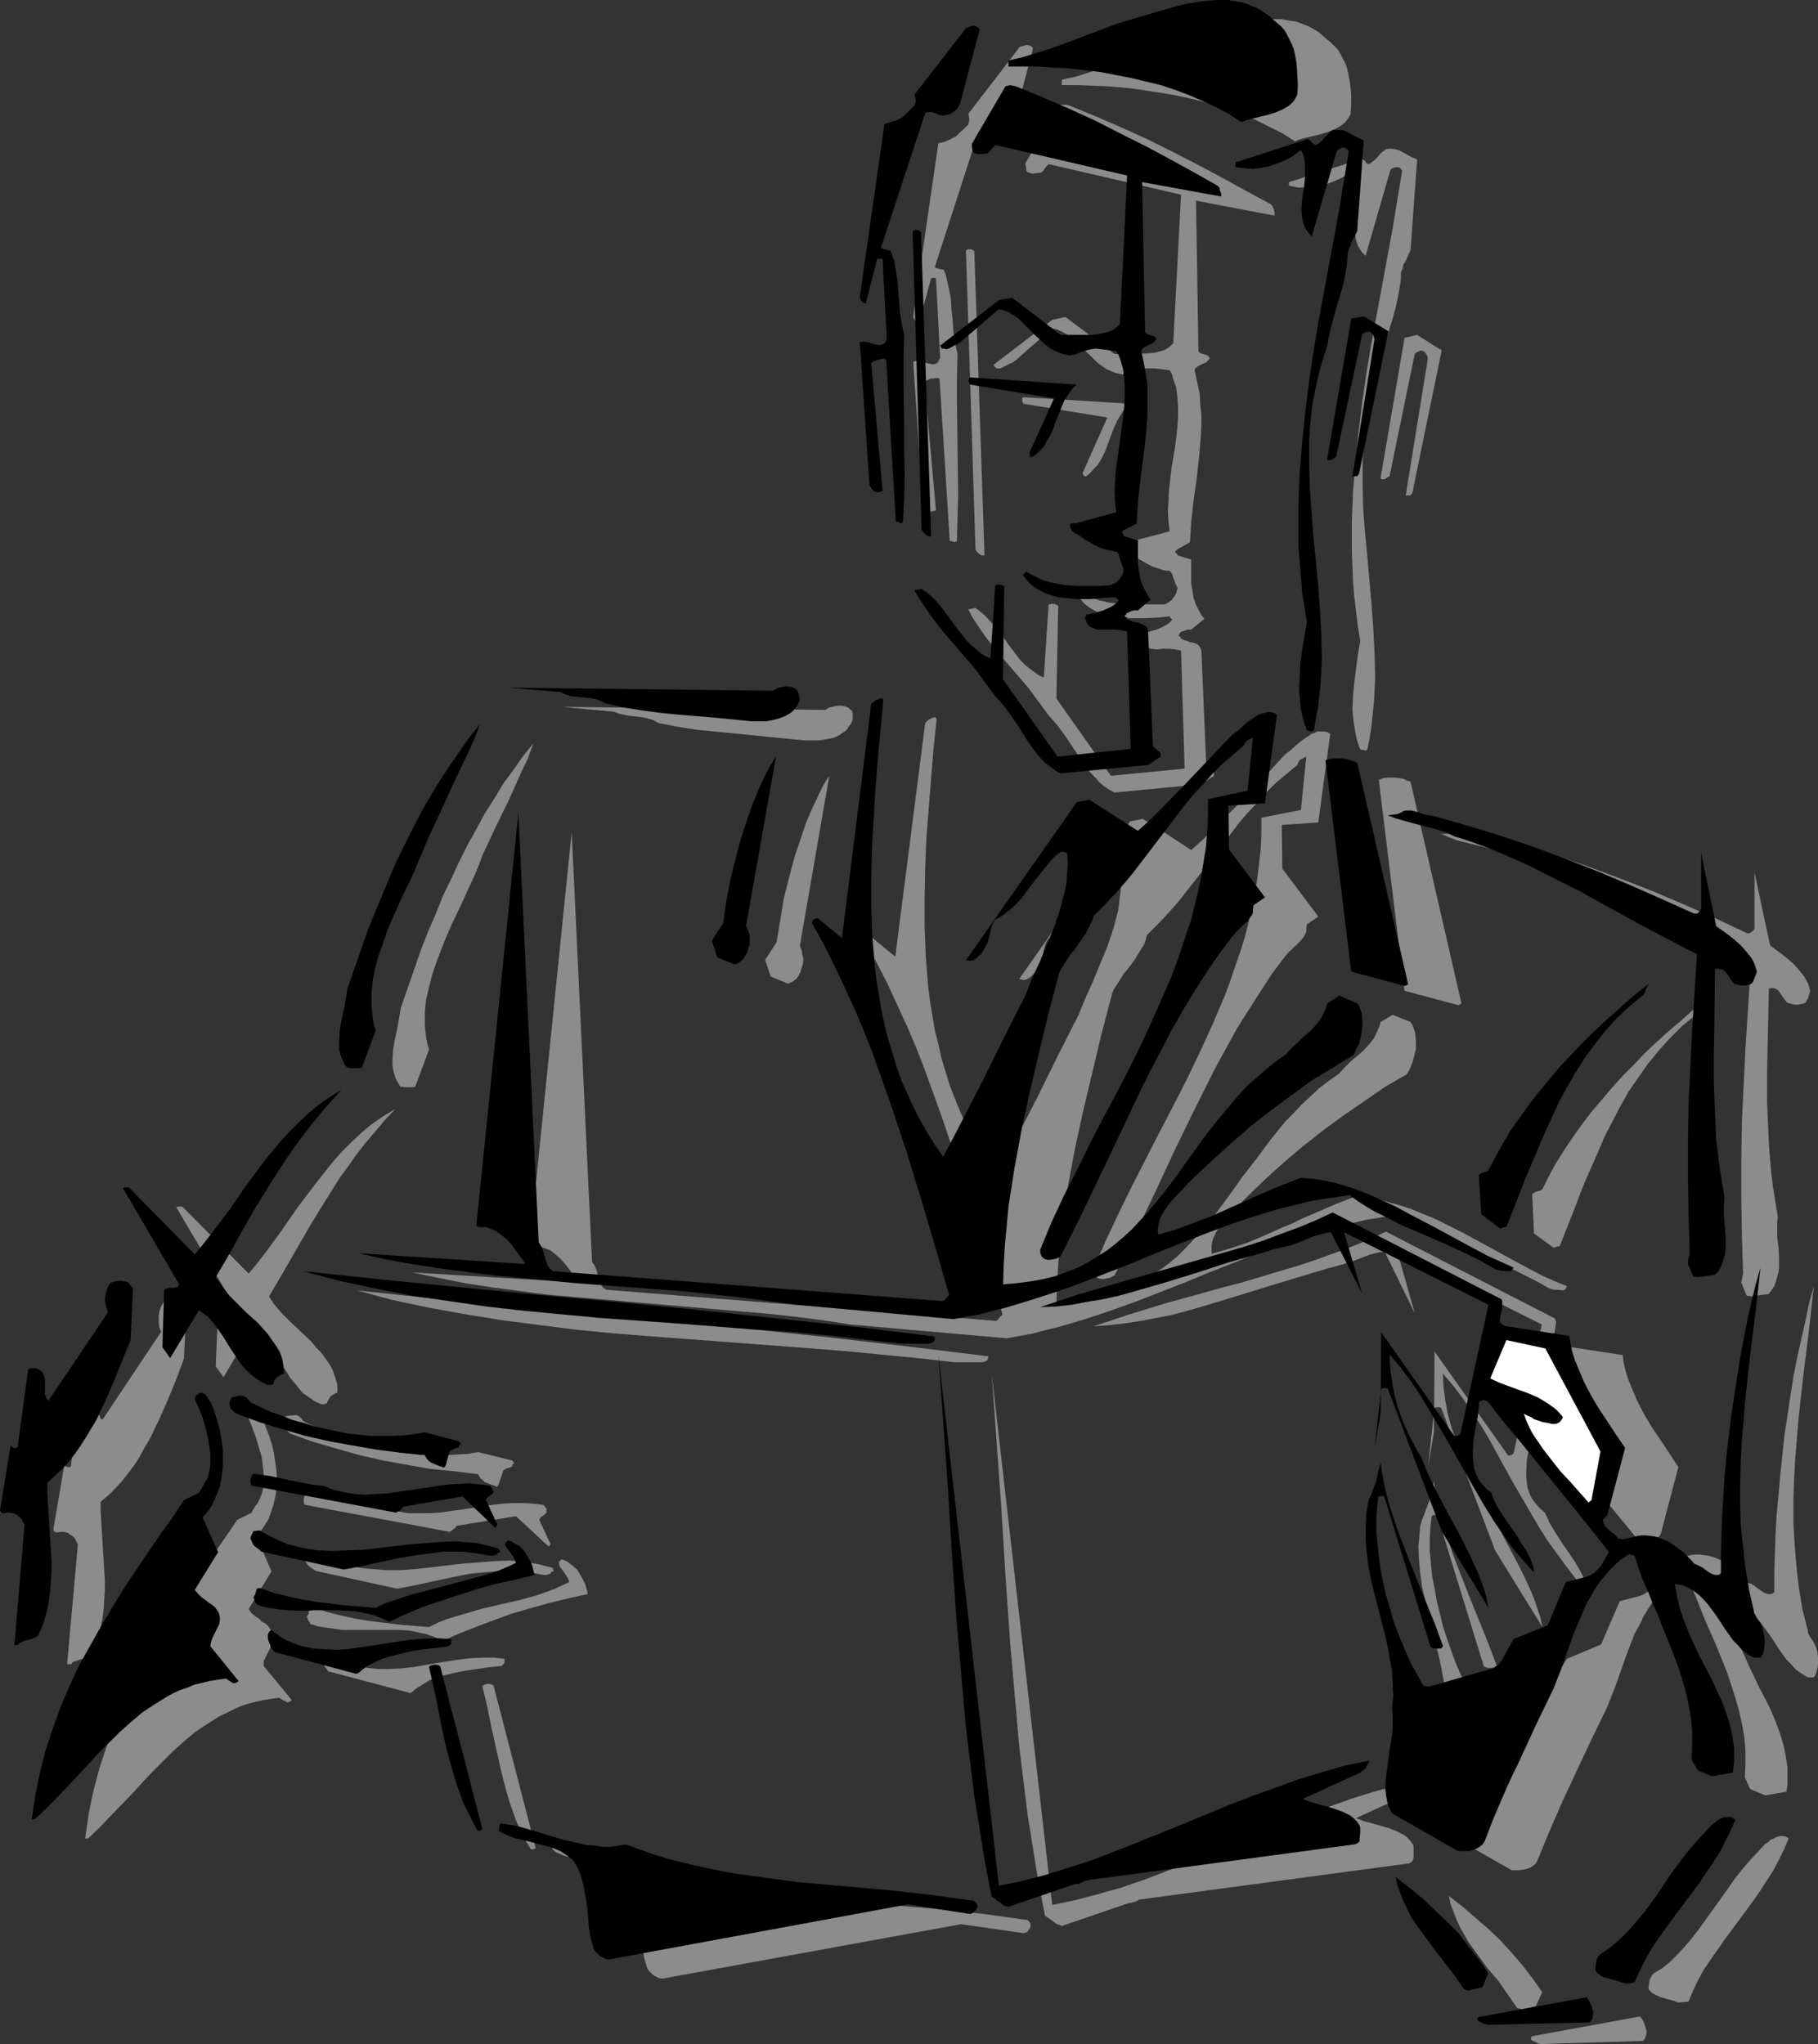 <?xml version="1.0" encoding="UTF-8" standalone="no"?>
<svg
   version="1.0"
   width="129.724mm"
   height="145.861mm"
   id="svg62"
   sodipodi:docname="Reading 2.wmf"
   xmlns:inkscape="http://www.inkscape.org/namespaces/inkscape"
   xmlns:sodipodi="http://sodipodi.sourceforge.net/DTD/sodipodi-0.dtd"
   xmlns="http://www.w3.org/2000/svg"
   xmlns:svg="http://www.w3.org/2000/svg">
  <rect width="100%" height="100%" fill="#333333" stroke="none"/>
  <sodipodi:namedview
     id="namedview62"
     pagecolor="#ffffff"
     bordercolor="#000000"
     borderopacity="0.25"
     inkscape:showpageshadow="2"
     inkscape:pageopacity="0.0"
     inkscape:pagecheckerboard="0"
     inkscape:deskcolor="#d1d1d1"
     inkscape:document-units="mm" />
  <defs
     id="defs1">
    <pattern
       id="WMFhbasepattern"
       patternUnits="userSpaceOnUse"
       width="6"
       height="6"
       x="0"
       y="0" />
  </defs>
  <path
     style="fill:#8c8c8c;fill-opacity:1;fill-rule:evenodd;stroke:none"
     d="m 415.958,551.284 27.149,-0.808 0.485,-0.646 0.323,-0.808 0.162,-0.969 -0.162,-0.808 -0.323,-0.969 -0.323,-0.969 -0.485,-0.808 -0.485,-0.646 -29.088,5.332 -0.162,0.162 -0.162,0.162 v 0.485 l 0.162,0.323 0.485,0.162 1.293,0.646 0.646,0.162 z"
     id="path1" />
  <path
     style="fill:#8c8c8c;fill-opacity:1;fill-rule:evenodd;stroke:none"
     d="m 410.302,542.074 3.878,-0.969 1.778,-3.878 v 0.162 l -2.586,-3.716 -2.747,-3.555 -2.909,-3.393 -3.07,-3.393 -3.232,-3.07 -3.555,-3.07 -3.555,-3.07 -3.555,-2.747 0.485,2.262 0.808,2.1 0.808,2.1 0.97,2.1 1.131,1.939 0.97,1.777 2.586,3.555 2.586,3.555 2.909,3.393 2.586,3.716 2.586,3.716 h 0.162 l 0.162,0.162 h 0.485 z"
     id="path2" />
  <path
     style="fill:#8c8c8c;fill-opacity:1;fill-rule:evenodd;stroke:none"
     d="m 452.641,540.135 1.293,-0.162 h 0.646 l 0.808,-0.162 1.293,-3.07 1.293,-2.747 1.616,-2.908 1.778,-2.585 3.717,-5.332 7.757,-10.502 1.778,-2.585 1.778,-2.747 1.778,-2.747 1.454,-2.747 1.454,-2.908 1.293,-3.07 -0.646,-0.485 -0.808,-0.162 h -0.808 l -0.808,0.162 -0.97,0.485 -0.808,0.323 -0.646,0.646 -0.808,0.485 -2.101,2.262 -2.101,2.262 -1.939,2.262 -1.939,2.424 -3.394,4.847 -3.394,4.686 -3.232,4.524 -1.778,2.262 -1.778,2.1 -1.939,2.1 -1.939,1.939 -2.101,1.777 -2.424,1.454 -0.323,0.323 -0.323,0.485 -0.485,0.969 -0.162,1.131 -0.162,1.293 0.646,0.808 0.646,0.485 0.97,0.485 1.131,0.485 1.131,0.323 1.131,0.323 1.293,0.323 z"
     id="path3" />
  <path
     style="fill:#8c8c8c;fill-opacity:1;fill-rule:evenodd;stroke:none"
     d="m 178.568,533.673 80.638,-14.703 16.806,2.424 0.646,-0.162 0.485,-0.323 0.485,-0.646 0.162,-0.323 0.162,-0.485 v -0.485 l -0.162,-0.323 -0.323,-0.485 -0.485,-0.323 -5.818,-0.808 -5.818,-0.808 -11.797,-1.293 -11.797,-0.969 -11.958,-1.293 -5.979,-0.646 -5.818,-0.808 -5.979,-0.808 -5.818,-1.131 -5.818,-1.293 -5.818,-1.616 -5.656,-1.616 -5.656,-2.1 -2.101,0.323 -2.101,0.162 h -2.101 -2.101 l -2.101,-0.323 -2.262,-0.485 -4.202,-0.969 -4.363,-1.293 -4.202,-1.293 -4.04,-1.131 -2.101,-0.323 -2.101,-0.485 -0.162,0.485 -0.162,0.323 -0.162,0.485 v 0.646 l 0.97,0.808 1.131,0.485 1.131,0.485 1.454,0.323 2.747,0.808 3.07,0.646 3.07,0.969 1.454,0.485 1.454,0.646 1.293,0.808 1.131,0.808 1.131,0.969 0.97,1.293 0.485,1.293 0.646,1.293 0.646,2.747 0.485,2.908 0.485,2.908 0.485,5.655 0.485,2.908 0.808,2.747 0.485,0.808 0.97,0.969 0.485,0.323 0.646,0.323 0.646,0.323 z"
     id="path4" />
  <path
     style="fill:#8c8c8c;fill-opacity:1;fill-rule:evenodd;stroke:none"
     d="m 286.355,519.454 17.938,-6.14 0.808,-0.162 0.808,-0.162 0.808,-0.323 0.485,-0.323 72.235,-9.694 h 0.323 l 0.485,-0.162 0.485,-0.323 0.323,-0.485 0.162,-0.646 v -1.616 -1.616 l -0.485,-0.808 -0.646,-0.808 -0.646,-0.646 -0.808,-0.646 -0.97,-0.485 -0.97,-0.485 -1.939,-0.808 -4.525,-1.293 -2.424,-0.646 -2.101,-0.808 15.514,-7.109 0.808,-0.485 0.646,-0.646 0.646,-0.969 0.162,-0.485 0.323,-0.646 -6.464,1.454 -6.302,1.616 -6.302,1.939 -6.302,2.262 -6.302,2.262 -6.302,2.424 -12.443,5.17 -12.443,5.17 -6.141,2.262 -6.302,2.424 -6.141,2.1 -6.302,1.777 -6.141,1.616 -6.141,1.293 -16.322,-143.314 1.293,17.934 1.293,18.258 1.131,18.419 1.293,18.419 1.616,18.419 0.808,9.21 1.131,9.21 1.131,9.21 1.454,9.048 1.454,9.048 1.778,9.048 0.485,0.323 0.485,0.323 1.131,0.808 1.131,0.808 0.646,0.162 z"
     id="path5" />
  <path
     style="fill:#8c8c8c;fill-opacity:1;fill-rule:evenodd;stroke:none"
     d="m 407.716,504.428 h 1.939 l 0.97,-0.162 0.97,-0.162 0.97,-0.323 0.808,-0.485 0.808,-0.646 0.485,-0.969 2.262,-5.493 2.262,-5.332 2.262,-5.17 2.424,-5.17 4.686,-10.017 2.424,-5.009 2.424,-5.009 1.939,-4.847 3.555,-10.017 1.939,-5.009 1.293,-2.262 1.131,-2.424 1.293,-2.1 1.454,-2.262 1.616,-1.939 1.778,-1.939 1.939,-1.616 2.262,-1.616 h 0.162 0.323 l 0.485,0.162 0.646,0.162 0.97,3.231 1.293,3.07 1.293,3.231 1.293,3.231 1.454,3.231 1.454,3.393 2.747,6.786 1.131,3.393 1.131,3.555 0.97,3.393 0.808,3.555 0.646,3.555 0.323,3.716 v 3.555 l -0.162,3.716 0.485,1.131 0.323,0.646 0.323,0.808 0.485,0.646 3.878,1.616 5.656,-0.969 0.323,-1.777 v -1.616 -1.616 -1.616 l -0.485,-3.231 -0.646,-3.07 -0.97,-3.07 -1.131,-3.07 -1.293,-3.07 -1.454,-2.908 -1.616,-3.07 -1.454,-3.07 -1.454,-3.07 -1.454,-3.231 -1.293,-3.231 -1.131,-3.231 -0.97,-3.555 -0.646,-3.393 0.97,0.162 0.97,0.162 1.778,0.646 1.454,0.969 1.454,0.969 1.293,1.293 1.131,1.454 2.262,3.07 2.101,3.231 2.262,3.231 1.293,1.293 1.293,1.454 1.616,1.131 1.616,0.969 h 1.616 l 0.323,-0.485 0.323,-0.646 0.323,-1.293 0.162,-1.454 v -1.454 l -0.162,-1.616 -0.485,-1.454 -0.646,-1.293 -0.808,-1.131 -0.323,-0.646 -0.323,-0.646 v -0.323 -0.162 l -1.454,-5.817 -0.97,-5.817 -0.646,-5.817 -0.485,-5.817 -0.323,-5.655 v -5.817 l 0.162,-5.817 0.323,-5.817 0.485,-5.817 0.485,-5.817 1.293,-11.472 1.454,-11.633 1.293,-11.795 -1.293,4.686 -0.97,4.686 -1.131,5.009 -1.131,5.009 -0.97,5.009 -0.808,5.17 -1.616,10.664 -1.131,10.825 -0.485,5.332 -0.485,5.332 -0.323,5.332 -0.162,5.17 -0.162,5.17 v 5.17 l -0.485,0.323 -0.323,0.162 h -0.485 -0.323 l -0.97,-0.323 -0.808,-0.485 -0.97,-0.646 -0.808,-0.646 -0.97,-0.646 -1.131,-0.323 -0.646,-0.808 -0.646,-0.646 -1.616,-1.616 -1.939,-1.616 -2.101,-1.293 -1.131,-0.485 -1.131,-0.485 -1.293,-0.323 -1.131,-0.162 -1.293,-0.162 h -1.131 l -1.293,0.162 -1.131,0.323 -0.808,0.162 -0.485,0.162 -1.131,0.162 h -0.808 l -0.808,-0.162 -0.485,-0.646 -0.485,-0.485 -0.646,-0.485 -0.646,-0.485 -0.97,-1.131 -0.485,-0.646 -0.323,-0.808 v -0.162 l 0.162,-0.323 0.323,-0.323 0.323,-0.162 0.162,-0.323 0.162,-0.162 0.162,-0.485 4.686,-17.773 -4.686,-7.109 -2.424,-3.555 -2.101,-3.555 -1.939,-3.716 -0.808,-1.939 -0.808,-1.939 -0.808,-1.939 -0.646,-2.1 -0.485,-2.1 -0.323,-2.262 -16.968,-2.585 -0.646,-0.162 -0.485,-0.323 -0.323,-0.162 -0.162,-0.323 -0.162,-0.485 v -0.485 l 0.162,-0.969 0.323,-1.131 0.162,-1.131 0.162,-1.131 -0.162,-0.485 -0.162,-0.485 -45.571,-23.428 -4.525,2.1 -4.686,1.939 -4.848,1.777 -4.848,1.777 -4.848,1.616 -5.01,1.454 -10.181,3.07 -5.01,1.293 -5.171,1.454 -10.019,2.747 -10.019,3.07 -4.848,1.616 -4.848,1.616 4.363,-0.323 4.202,-0.485 4.202,-0.646 4.202,-0.808 4.202,-0.808 4.202,-1.131 8.242,-2.424 8.403,-2.585 8.403,-2.585 8.565,-2.585 4.363,-1.293 4.202,-1.131 2.909,-0.969 2.909,-1.131 1.293,-0.485 1.293,-0.323 1.293,-0.323 h 1.293 l 8.08,16.48 -4.686,-16.48 38.946,19.55 -7.595,34.738 -0.162,0.162 -0.162,0.162 -0.485,0.162 -0.646,0.162 -19.877,-28.114 -0.162,21.812 -1.616,9.371 1.778,-15.996 0.646,-0.162 h 0.485 l 0.646,0.162 14.544,38.454 12.766,20.681 -0.485,-2.424 -0.808,-2.424 -0.808,-2.424 -0.97,-2.424 -1.131,-2.424 -1.131,-2.424 -2.586,-5.009 -5.494,-10.341 -2.424,-5.17 -1.293,-2.585 -0.97,-2.585 -1.939,-3.393 -1.778,-3.393 -1.454,-3.393 -1.293,-3.555 -0.97,-3.555 -0.646,-3.555 -0.485,-3.716 -0.162,-3.555 2.747,3.231 2.586,3.393 2.424,3.555 2.424,3.716 2.262,3.716 2.101,3.878 4.363,7.917 4.525,7.755 2.262,3.878 2.424,3.878 2.586,3.555 2.586,3.555 2.747,3.555 3.07,3.231 -0.323,-1.293 -0.323,-1.454 -0.646,-1.293 -0.646,-1.293 -1.454,-2.585 -1.778,-2.585 -1.778,-2.585 -1.778,-2.747 -1.616,-2.747 -0.646,-1.454 -0.646,-1.293 -1.454,-1.293 -1.131,-1.293 -0.97,-1.293 -0.646,-1.454 -0.485,-1.454 -0.162,-1.454 -0.162,-1.454 v -1.616 l 0.162,-3.07 0.646,-3.07 0.485,-3.231 0.323,-2.908 v -0.485 l 0.162,-0.485 0.162,-0.323 0.485,-0.162 0.485,-0.162 h 0.485 l 0.323,0.323 0.485,0.323 4.04,5.009 4.04,5.009 8.242,10.179 8.242,10.017 4.04,5.17 3.717,5.009 -0.97,1.939 -1.293,1.939 -0.646,0.808 -0.808,0.808 -0.97,0.646 -1.131,0.485 -5.494,1.454 -5.01,11.633 -9.211,3.878 -0.646,0.969 -0.646,1.131 -0.485,1.293 -0.808,1.131 -0.646,1.131 -0.808,1.131 -1.293,0.808 -0.646,0.323 -0.646,0.323 -15.837,4.362 h -0.323 -0.485 l -1.131,-0.323 -1.616,-2.585 -1.293,-2.747 -1.454,-2.908 -1.293,-3.07 -1.131,-3.07 -1.131,-3.231 -1.131,-3.393 -0.808,-3.393 -0.808,-3.231 -0.646,-3.555 -0.646,-3.393 -0.323,-3.393 -0.323,-3.231 v -3.231 l 0.162,-3.231 0.323,-3.07 0.323,-0.162 0.162,-0.162 h 0.485 l 0.646,0.323 12.443,40.393 0.162,0.162 0.323,0.162 0.485,0.162 h 0.646 0.485 0.646 l 0.323,-0.162 0.485,-0.323 -2.262,-5.978 -2.424,-5.978 -2.424,-5.978 -2.424,-6.14 -2.424,-6.301 -2.101,-6.301 -0.808,-3.07 -0.808,-3.393 -0.808,-3.231 -0.485,-3.393 -0.485,2.424 -0.646,2.424 -0.97,2.585 -0.485,1.454 -0.646,1.454 -0.485,1.777 -0.162,1.777 -0.323,3.716 0.162,3.555 0.323,3.555 0.485,3.555 0.808,3.555 1.616,6.948 1.778,6.948 0.808,3.555 0.646,3.393 0.646,3.393 0.162,3.555 0.162,3.393 -0.323,3.393 0.162,1.939 v 1.777 1.939 l -0.162,1.777 -0.646,3.716 -0.485,3.555 -0.485,3.716 -0.162,1.616 v 1.777 l 0.162,1.777 0.323,1.616 0.485,1.616 0.808,1.454 z"
     id="path6" />
  <path
     style="fill:#8c8c8c;fill-opacity:1;fill-rule:evenodd;stroke:none"
     d="m 143.824,498.773 0.646,-0.323 -11.312,-43.624 -0.162,-0.323 -0.323,-0.162 -0.485,-0.162 h -0.485 -0.485 l -0.485,0.162 -0.323,0.162 -0.323,0.323 1.293,5.332 1.131,5.655 1.293,5.817 1.293,5.817 1.454,5.655 0.808,2.747 0.97,2.747 0.97,2.747 1.293,2.585 1.131,2.424 1.454,2.424 z"
     id="path7" />
  <path
     style="fill:#8c8c8c;fill-opacity:1;fill-rule:evenodd;stroke:none"
     d="m 23.755,495.865 2.909,-2.747 2.747,-2.908 5.656,-5.817 5.656,-6.14 2.909,-2.908 2.909,-2.908 3.07,-2.747 3.07,-2.585 3.394,-2.262 3.394,-2.1 1.778,-0.808 1.939,-0.969 1.778,-0.808 1.939,-0.646 1.939,-0.485 2.101,-0.485 2.101,-0.323 2.262,-0.323 0.485,0.323 0.485,0.323 0.97,0.485 0.323,0.162 0.323,-0.162 0.485,-0.162 0.323,-0.323 -7.595,-9.21 v -1.293 l 0.485,-0.969 0.97,-1.939 0.485,-0.969 0.485,-0.969 0.162,-1.131 v -0.646 l -0.162,-0.646 -0.162,-0.646 -0.323,-0.485 -0.646,-0.969 -0.808,-0.808 -0.97,-0.485 -0.808,-0.808 -0.97,-0.646 -0.97,-0.808 -0.808,-1.131 6.141,-10.179 -4.04,-9.371 v 0 l 1.131,-1.454 1.131,-1.616 0.97,-1.616 0.646,-1.777 0.646,-1.939 0.485,-1.939 0.323,-1.939 v -1.939 l 0.162,-2.1 -0.162,-1.939 -0.323,-2.262 -0.323,-2.1 -0.485,-2.1 -0.646,-2.1 -0.808,-2.1 -0.808,-2.1 -0.485,-0.808 -0.485,-0.646 -0.485,-0.969 -0.485,-0.162 h -0.323 -0.485 l -0.323,0.162 -0.323,0.323 -0.323,0.323 -0.162,0.485 -0.162,0.485 0.97,2.424 0.97,2.585 0.808,2.747 0.808,2.747 0.323,2.908 0.162,1.454 v 1.454 1.293 l -0.162,1.293 -0.323,1.293 -0.485,1.293 -0.646,1.293 -0.646,0.808 -0.485,0.808 -0.485,0.969 -3.878,1.939 -6.302,9.21 -3.394,4.847 -3.232,4.686 -3.232,4.847 -3.07,5.009 -3.07,5.009 -2.909,5.332 -2.747,5.332 -2.747,5.332 -2.262,5.655 -2.262,5.817 -1.939,5.817 -0.808,3.07 -0.808,3.07 -0.646,3.07 -0.646,3.231 -0.485,3.231 -0.485,3.393 z"
     id="path8" />
  <path
     style="fill:#8c8c8c;fill-opacity:1;fill-rule:evenodd;stroke:none"
     d="m 111.019,456.441 1.131,-0.969 1.293,-0.808 1.293,-0.808 1.293,-0.808 1.454,-0.485 1.454,-0.485 3.232,-0.808 3.232,-0.646 3.394,-0.485 3.232,-0.485 3.232,-0.323 0.485,-0.485 0.323,-0.323 v -0.485 -0.646 l -2.909,-0.323 h -2.909 l -3.07,0.162 -3.07,0.323 -3.232,0.485 -3.07,0.485 -6.464,1.131 -3.07,0.323 -3.232,0.162 h -3.07 l -3.07,-0.323 -1.454,-0.323 -1.454,-0.323 -1.454,-0.485 -1.454,-0.485 -1.454,-0.646 -1.293,-0.808 -1.454,-0.969 -1.293,-0.969 -0.323,0.323 -0.323,0.162 -0.162,0.808 -0.162,0.808 0.162,0.808 0.323,0.808 0.485,0.969 0.485,0.646 0.485,0.646 21.978,5.817 z"
     id="path9" />
  <path
     style="fill:#8c8c8c;fill-opacity:1;fill-rule:evenodd;stroke:none"
     d="m 19.23,448.847 0.323,-0.485 0.646,-0.323 0.646,-0.162 0.808,-0.323 1.778,-0.485 0.646,-0.162 0.646,-0.646 1.131,-2.262 0.808,-2.424 0.485,-2.585 0.485,-2.424 0.323,-2.585 0.162,-2.585 0.162,-2.585 v -2.585 l -0.323,-5.332 -0.323,-5.332 -0.323,-5.332 -0.162,-2.585 v -2.585 l 2.101,-1.777 1.778,-1.777 1.939,-2.1 1.616,-2.1 1.616,-2.1 1.454,-2.262 1.293,-2.424 1.454,-2.424 2.424,-5.009 2.424,-5.493 2.262,-5.493 2.101,-5.655 0.646,-13.895 -0.162,-0.323 -0.323,-0.162 -0.323,-0.323 -0.323,-0.646 -1.131,-0.162 -1.131,-0.323 -1.293,0.162 -1.293,0.162 -0.485,0.808 -0.485,0.969 -0.323,0.969 -0.162,0.969 v 1.131 1.131 l 0.162,1.131 0.485,1.131 -15.837,23.751 -0.485,-0.323 -0.162,-0.485 -0.485,-0.969 v -0.969 -1.131 -0.969 -1.131 l -0.323,-0.969 -0.162,-0.485 -0.323,-0.485 -0.646,-0.323 -0.808,-0.485 h -0.646 -0.485 -0.646 l -0.485,0.323 -2.747,20.035 v 0.646 l -0.323,0.485 h -0.323 -0.323 l -0.485,-0.162 -0.323,-0.162 -0.162,-0.323 0.162,-0.485 -3.07,17.934 v 0 l 0.162,0.323 0.162,0.323 0.485,0.162 h 0.485 l 0.646,-0.162 h 0.808 l 0.646,0.162 0.646,0.162 0.485,0.485 0.646,0.323 0.646,0.646 0.323,0.646 0.485,0.969 -2.909,32.314 z"
     id="path10" />
  <path
     style="fill:#8c8c8c;fill-opacity:1;fill-rule:evenodd;stroke:none"
     d="m 119.422,442.546 4.363,-1.939 4.525,-1.777 4.686,-1.777 4.848,-1.777 5.01,-1.454 5.171,-1.454 5.333,-1.293 5.171,-1.131 -0.323,-1.293 -0.323,-1.293 -0.646,-1.293 -0.808,-1.454 -0.808,-1.293 -1.293,-1.131 -1.293,-0.969 -0.646,-0.323 -0.97,-0.323 -0.323,0.323 -0.323,0.323 v 0.323 0.162 l 0.162,0.808 0.485,0.646 0.646,0.808 0.646,0.969 0.485,0.808 0.323,0.969 -2.101,0.969 -2.101,0.969 -2.262,0.808 -2.262,0.808 -4.686,1.293 -5.01,1.131 -4.848,1.131 -5.01,1.454 -4.848,1.454 -2.424,0.969 -2.262,1.131 -8.08,-0.646 -3.878,-0.485 -4.04,-0.485 -3.878,-0.646 -3.717,-0.808 -3.878,-0.969 -3.555,-1.293 h -0.485 l -0.485,0.162 -0.162,0.323 -0.162,0.323 -0.162,0.969 -0.485,0.808 0.162,0.323 0.162,0.485 0.323,0.485 0.323,0.646 2.101,0.646 2.262,0.323 2.101,0.323 2.101,0.323 h 4.525 2.262 6.949 2.262 l 2.262,0.162 2.262,0.485 2.262,0.485 2.262,0.808 z"
     id="path11" />
  <path
     style="fill:#8c8c8c;fill-opacity:1;fill-rule:evenodd;stroke:none"
     d="m 107.141,428.489 5.01,-0.969 9.696,-2.1 4.848,-0.969 5.01,-0.485 2.424,-0.162 2.424,-0.162 h 2.424 l 2.586,0.323 2.424,0.323 2.586,0.485 h 0.808 l 0.485,-0.162 0.485,-0.162 h 0.162 v 0 -0.323 l 0.162,-0.162 0.485,-0.162 h 0.162 v -0.162 l -0.162,-0.323 -0.162,-0.485 -1.939,-0.485 -1.939,-0.485 -1.939,-0.323 -1.939,-0.323 -3.878,-0.323 -4.04,0.162 -4.202,0.323 -4.202,0.323 -4.04,0.485 -4.202,0.485 -4.202,0.485 -4.202,0.323 h -4.202 l -4.04,-0.323 -1.939,-0.162 -2.101,-0.323 -1.939,-0.485 -1.939,-0.485 -1.939,-0.808 -1.939,-0.808 -1.778,-0.969 -1.778,-1.131 h -0.808 l -1.131,0.162 -0.323,0.808 -0.162,0.485 -0.323,0.646 0.162,0.485 0.323,0.646 0.323,0.485 0.485,0.646 1.131,0.808 0.646,0.485 0.646,0.162 z"
     id="path12" />
  <path
     style="fill:#8c8c8c;fill-opacity:1;fill-rule:evenodd;stroke:none"
     d="m 148.025,417.018 0.485,-0.485 -3.07,-6.624 0.323,-0.646 0.485,-0.323 0.646,-0.485 0.485,-0.485 v -0.485 -0.485 l -0.323,-0.485 -0.485,-0.646 -2.747,-0.323 -2.747,-0.162 h -2.747 l -2.747,0.162 -2.747,0.323 -2.909,0.485 -5.656,0.808 -5.656,0.808 -2.909,0.162 h -2.747 -2.909 l -2.747,-0.485 -2.909,-0.646 -2.747,-1.131 -2.586,-0.162 -2.424,-0.485 -4.848,-0.969 -4.525,-0.969 -2.262,-0.323 -2.262,-0.323 -0.323,0.162 -0.162,0.323 -0.323,0.969 v 0.969 0.485 l 0.323,0.323 38.946,7.271 0.485,-0.162 0.485,-0.485 0.485,-0.323 0.485,-0.646 15.998,-2.585 8.888,8.24 z"
     id="path13" />
  <path
     style="fill:#8c8c8c;fill-opacity:1;fill-rule:evenodd;stroke:none"
     d="m 443.591,409.908 2.424,-13.249 -14.867,-27.79 -10.504,-2.424 -4.363,10.664 2.424,0.969 2.586,0.969 2.747,0.969 2.586,0.969 2.586,1.131 2.424,1.454 1.131,0.808 1.131,0.808 1.131,1.131 0.808,0.969 -0.162,0.646 -0.162,0.323 -0.323,0.323 -0.323,0.323 -0.97,0.162 -0.97,0.162 -1.131,-0.162 -1.293,-0.323 -1.131,-0.485 -1.131,-0.323 -1.454,-0.808 -1.454,-0.485 0.646,1.616 0.808,1.777 0.808,1.616 0.97,1.454 1.939,3.07 2.262,2.908 2.586,2.747 2.424,2.908 5.171,5.655 z"
     id="path14" />
  <path
     style="fill:#8c8c8c;fill-opacity:1;fill-rule:evenodd;stroke:none"
     d="m 134.451,400.376 1.293,-3.716 0.323,-0.323 0.646,-0.323 0.646,-0.162 0.808,-0.323 v -0.485 l 0.162,-0.162 0.323,-0.162 v 0 -0.162 l -0.162,-0.162 -0.323,-0.485 -9.211,-2.262 -2.909,0.485 -2.909,0.162 -2.909,0.162 -3.07,0.162 -3.07,-0.162 -2.909,-0.323 -3.07,-0.323 -3.07,-0.485 -2.909,-0.808 -3.07,-0.646 -2.909,-0.808 -2.909,-0.969 -2.909,-0.969 -2.909,-1.131 -2.747,-1.293 -2.747,-1.293 -0.323,-0.323 -0.323,-0.485 -0.485,-0.485 -0.808,-0.485 -1.293,0.162 h -0.646 l -0.808,0.162 -0.323,0.162 -0.162,0.323 -0.323,0.485 -0.162,0.485 v 0.485 l 0.162,0.485 0.323,0.969 0.646,0.485 0.323,0.323 0.485,0.485 6.302,2.262 6.141,1.777 6.302,1.777 6.302,1.454 6.302,1.131 6.464,1.131 6.464,0.646 6.464,0.808 0.323,0.646 0.323,0.485 0.646,0.485 0.485,0.485 1.616,0.646 1.778,0.646 z"
     id="path15" />
  <path
     style="fill:#8c8c8c;fill-opacity:1;fill-rule:evenodd;stroke:none"
     d="m 86.618,378.725 h 0.646 l 0.808,-0.162 0.485,-0.969 0.485,-0.808 0.323,-0.323 0.485,-0.323 0.485,-0.323 0.646,-0.162 v -2.1 l -0.485,-1.777 -0.646,-1.939 -0.808,-1.616 -1.131,-1.616 -1.131,-1.616 -1.454,-1.454 -1.293,-1.616 -6.141,-5.817 -1.454,-1.454 -1.454,-1.616 -1.293,-1.616 -1.131,-1.777 3.717,-6.301 3.717,-6.463 3.717,-6.463 3.878,-6.301 4.04,-6.463 2.262,-3.07 2.262,-3.231 2.424,-3.07 2.586,-3.07 2.586,-3.07 2.909,-3.07 -3.232,1.939 -3.07,2.1 -2.909,2.424 -2.586,2.424 -2.747,2.747 -2.424,2.747 -2.424,3.07 -2.424,3.07 -4.525,5.978 -4.363,6.301 -4.363,5.978 -2.262,2.908 -2.262,2.747 -17.938,-18.096 h -0.808 l -0.808,0.162 15.352,26.013 -0.323,0.485 -0.485,0.323 h -0.323 -0.646 l -1.131,0.162 -0.646,0.162 -0.485,0.162 -0.646,15.672 2.101,2.908 7.595,-12.926 1.454,0.969 1.293,0.969 1.131,1.293 0.97,1.131 1.939,2.908 1.778,2.908 1.939,3.07 1.131,1.293 1.131,1.454 1.131,1.293 1.454,0.969 1.616,1.131 z"
     id="path16" />
  <path
     style="fill:#8c8c8c;fill-opacity:1;fill-rule:evenodd;stroke:none"
     d="m 257.429,367.415 h 7.434 l 0.808,-0.162 0.485,-0.323 0.162,-0.162 0.162,-0.323 v -0.323 -0.323 l -21.17,-2.585 -21.008,-2.424 -21.331,-2.262 -42.662,-4.039 -21.493,-2.1 -21.331,-2.1 -21.331,-2.262 4.848,1.293 4.848,1.293 9.858,2.1 9.858,1.777 10.019,1.616 10.019,1.293 10.181,1.293 10.181,0.969 10.181,0.808 40.885,3.07 10.181,0.808 10.181,0.969 10.019,0.969 z"
     id="path17" />
  <path
     style="fill:#8c8c8c;fill-opacity:1;fill-rule:evenodd;stroke:none"
     d="m 271.488,360.952 3.555,-0.646 3.555,-0.646 3.555,-0.969 3.394,-0.808 7.11,-2.1 6.787,-2.262 6.787,-2.424 6.626,-2.585 6.626,-2.585 6.626,-2.747 6.626,-2.585 6.464,-2.585 6.626,-2.424 6.464,-2.262 6.464,-1.939 6.464,-1.616 3.394,-0.808 3.232,-0.485 3.232,-0.646 3.394,-0.323 2.101,1.616 2.262,1.454 2.424,1.293 2.424,1.293 5.01,2.585 5.333,2.262 5.171,2.262 5.171,2.262 4.848,2.424 2.424,1.293 2.262,1.293 0.646,0.162 0.485,0.162 h 0.97 l 1.616,0.162 h 0.162 l 0.162,-0.162 0.323,-0.323 0.323,-0.646 -3.555,-1.454 -3.555,-1.616 -6.949,-3.716 -7.11,-3.878 -7.11,-3.878 -3.555,-1.777 -3.555,-1.777 -3.555,-1.454 -3.555,-1.454 -3.717,-1.131 -3.555,-0.969 -3.878,-0.646 -3.717,-0.323 -5.01,1.939 -4.848,2.1 -4.848,2.1 -2.262,1.131 -2.424,0.969 -4.686,2.1 -4.525,1.939 -4.848,1.616 -5.01,1.454 v -1.131 -1.131 l 0.162,-0.969 0.323,-1.131 0.485,-0.969 0.485,-0.969 1.454,-2.1 1.616,-1.777 1.778,-1.777 1.616,-1.777 1.616,-1.616 5.01,-4.847 5.01,-4.524 5.171,-4.362 5.333,-4.201 5.494,-4.039 5.656,-3.878 5.656,-3.878 5.818,-3.393 0.808,-1.454 0.646,-1.616 0.485,-1.777 0.485,-1.939 v -1.939 l -0.162,-1.939 -0.162,-0.808 -0.323,-0.969 -0.323,-0.808 -0.485,-0.808 -4.848,-1.939 -3.232,1.939 -0.323,1.131 -0.485,1.131 -0.485,1.131 -0.485,0.969 -1.293,1.616 -1.454,1.616 -1.616,1.454 -1.778,1.454 -1.616,1.616 -1.616,1.777 -2.747,1.939 -2.586,1.939 -2.424,2.262 -2.424,2.262 -2.101,2.262 -2.262,2.262 -4.04,5.009 -3.717,5.009 -3.878,5.009 -3.555,5.009 -3.717,5.009 -3.878,4.686 -1.939,2.1 -2.101,2.262 -2.101,2.1 -2.262,1.939 -2.424,1.777 -2.586,1.616 -2.586,1.616 -2.747,1.454 -2.909,1.131 -3.07,1.131 -3.232,0.808 -3.555,0.808 -3.555,0.485 -3.878,0.162 0.162,-5.17 0.323,-5.332 0.485,-5.17 0.485,-5.332 0.808,-5.17 0.808,-5.332 1.939,-10.341 2.262,-10.341 2.424,-10.179 2.424,-10.179 2.586,-9.856 0.323,-1.293 0.485,-1.131 1.293,-1.939 1.293,-2.1 1.454,-1.777 1.454,-1.939 1.293,-2.1 1.293,-2.1 0.485,-1.293 0.323,-1.293 2.909,-2.908 2.747,-2.908 2.586,-2.908 2.424,-3.07 4.686,-5.978 4.686,-6.14 4.525,-5.978 2.424,-2.908 2.586,-2.747 2.424,-2.747 2.747,-2.747 2.909,-2.424 2.909,-2.424 0.323,-0.808 0.323,-0.485 0.323,-0.323 h 0.323 l 0.485,-0.323 0.323,-0.162 0.323,-0.162 -1.454,14.38 -10.666,2.1 v 4.362 l -0.162,4.039 -0.485,4.201 -0.485,4.039 -0.646,4.039 -0.808,4.039 -0.97,3.878 -0.97,3.878 -1.293,4.039 -1.293,3.716 -1.293,3.878 -1.454,3.878 -3.232,7.594 -3.394,7.432 -3.555,7.432 -3.717,7.271 -3.878,7.432 -3.717,7.271 -3.717,7.271 -3.555,7.271 -3.394,7.271 -3.232,7.432 v 0.323 l 0.162,0.485 v 0.485 l 0.323,0.485 0.323,0.485 0.485,0.323 0.808,0.162 h 0.646 l 0.808,-0.162 0.808,-0.162 0.646,-0.323 0.646,-0.323 5.494,-10.987 5.333,-11.148 5.171,-11.148 5.494,-11.31 2.747,-5.493 2.747,-5.493 2.909,-5.332 2.909,-5.332 3.232,-5.17 3.232,-5.009 3.232,-5.009 3.555,-4.686 0.97,-1.131 0.97,-0.808 0.323,-0.485 0.485,-0.323 0.808,-0.808 0.646,-0.646 0.646,-0.808 0.485,-0.808 0.323,-0.808 v -0.808 l 0.162,-1.131 3.07,-2.1 -9.696,-12.926 -0.162,-11.795 9.858,-0.646 3.232,-23.913 -0.808,-0.485 -0.97,-0.162 h -0.808 -0.808 l -0.646,0.323 -0.97,0.323 -1.454,0.969 -1.616,1.131 -2.747,2.424 -1.293,0.969 -6.302,6.786 -6.302,6.624 -6.464,6.463 -3.07,3.07 -3.232,2.908 -8.403,-5.493 -4.686,-2.908 -3.394,0.646 -29.896,42.493 0.485,0.162 0.646,0.162 0.808,-0.162 0.808,-0.485 0.808,-0.646 0.646,-0.808 0.485,-0.646 0.485,-0.969 0.485,-0.808 0.323,-0.969 0.323,-0.969 0.323,-1.777 0.485,-1.616 0.323,-0.646 0.485,-0.646 1.293,-0.646 1.293,-0.969 1.293,-0.808 1.131,-1.131 2.101,-2.262 1.939,-2.585 1.939,-2.585 2.101,-2.585 2.262,-2.424 1.131,-1.293 1.293,-0.969 h 0.646 l 0.485,0.162 0.485,0.162 0.162,2.747 -0.162,2.424 -0.323,2.585 -0.323,2.585 -0.646,2.424 -0.646,2.424 -0.808,2.424 -0.808,2.424 -1.939,4.686 -1.939,4.686 -2.101,4.686 -1.778,4.362 -5.656,11.148 -5.494,11.148 -5.494,10.664 -2.747,5.332 -2.747,5.17 -2.262,-3.231 -2.101,-3.393 -1.939,-3.393 -1.778,-3.555 -1.616,-3.555 -1.454,-3.555 -1.454,-3.716 -1.131,-3.716 -1.131,-3.716 -0.808,-3.716 -0.97,-3.878 -0.646,-3.878 -0.646,-3.878 -0.485,-3.878 -0.323,-4.039 -0.323,-3.878 -0.323,-8.079 v -8.079 l 0.162,-8.079 0.323,-8.079 0.646,-8.079 0.646,-8.079 0.646,-7.917 0.808,-7.755 -0.162,-0.485 -0.323,-0.162 -0.485,0.162 -0.808,0.323 -0.162,0.162 -0.323,0.162 -0.323,0.323 -0.485,0.485 -8.08,63.013 -6.464,-5.332 -0.646,0.162 -0.485,0.323 -0.323,0.323 -0.162,0.646 3.07,5.493 2.909,5.655 2.747,5.978 2.747,5.978 2.586,6.14 2.424,6.301 2.262,6.301 2.262,6.301 4.363,13.087 4.04,13.087 3.878,13.087 3.717,12.926 -1.616,1.777 -105.201,-8.402 -0.808,-0.485 -0.646,-0.808 -0.323,-0.969 -0.323,-0.969 -0.646,-2.262 -0.485,-1.131 -0.646,-0.969 -5.494,-115.847 -11.312,111.162 0.323,0.323 0.485,0.162 h 0.485 0.646 l 0.97,0.162 0.808,0.323 1.778,0.646 1.454,1.131 1.293,1.131 1.293,1.454 1.293,1.616 1.131,1.616 0.808,0.969 0.646,0.808 -45.248,-2.747 7.11,1.454 7.272,1.454 7.272,1.131 7.434,0.969 7.272,0.969 7.434,0.646 14.867,1.293 7.434,0.646 7.434,0.646 15.029,1.293 7.434,0.646 7.434,0.808 7.595,0.969 7.272,1.131 z"
     id="path18" />
  <path
     style="fill:#8c8c8c;fill-opacity:1;fill-rule:evenodd;stroke:none"
     d="m 472.195,349.642 4.848,-0.646 0.808,-1.131 0.646,-0.969 0.485,-1.293 0.323,-1.293 0.323,-1.131 0.162,-1.293 v -2.747 l -0.162,-2.747 -0.323,-2.747 v -2.747 -1.454 l 0.162,-1.293 -0.646,-3.878 -0.646,-4.039 -0.485,-3.878 -0.323,-3.878 -0.323,-3.878 -0.162,-3.878 -0.323,-7.594 v -7.594 l 0.162,-7.755 0.323,-15.188 h 0.323 l 0.485,-0.162 0.808,0.162 0.646,0.323 0.485,0.485 0.97,1.454 0.97,1.293 0.323,0.323 0.485,0.162 0.646,0.162 0.646,0.162 h 1.293 l 1.454,-0.323 0.323,-0.162 0.162,-0.323 0.485,-0.808 0.323,-0.969 0.323,-1.131 -0.323,-1.131 -0.323,-0.969 -0.485,-0.808 -0.485,-0.969 -1.293,-1.616 -1.454,-1.616 -1.616,-1.454 -1.616,-1.293 -1.778,-1.293 -1.454,-1.131 -4.202,-19.712 v 15.026 l -0.162,0.485 -0.485,0.485 -0.485,0.323 -0.323,0.162 h -0.485 l -8.242,-3.878 -8.403,-3.716 -8.726,-3.716 -8.726,-3.393 -9.05,-3.393 -9.05,-3.07 -9.05,-2.747 -9.05,-2.585 -1.131,-0.162 -0.97,-0.162 -1.939,-0.646 -1.778,-0.485 -0.808,-0.162 -0.97,0.162 -0.485,0.323 -0.485,0.323 -1.131,0.323 -1.293,0.162 h -1.293 l 2.262,0.969 2.101,0.808 9.211,2.262 2.262,0.808 2.262,0.969 4.363,1.454 4.363,1.616 4.363,1.777 4.202,1.777 4.04,1.939 4.04,2.1 8.08,4.039 7.918,4.362 7.918,4.362 7.918,4.201 8.08,4.201 -0.646,10.017 -0.646,10.017 -0.485,10.017 -0.485,10.017 -0.162,10.179 v 10.017 l 0.162,10.341 0.323,10.341 -0.162,0.808 -0.162,0.808 -0.162,0.646 v 0.162 l 1.454,3.555 h 0.485 z"
     id="path19" />
  <path
     style="fill:#8c8c8c;fill-opacity:1;fill-rule:evenodd;stroke:none"
     d="m 419.836,336.232 0.808,-0.162 3.394,-8.563 1.616,-4.201 1.616,-4.201 3.717,-8.402 1.778,-4.201 2.101,-4.039 2.101,-4.039 2.262,-4.039 2.586,-3.716 2.586,-3.716 2.909,-3.555 3.07,-3.393 3.232,-3.231 3.717,-3.07 0.323,-0.323 0.323,-0.485 0.485,-0.969 0.323,-0.969 0.323,-0.323 0.323,-0.485 -3.232,2.585 -3.07,2.747 -3.232,2.747 -3.232,2.908 -3.07,2.908 -2.909,3.07 -3.07,3.07 -2.909,3.231 -2.747,3.231 -2.747,3.231 -2.586,3.393 -2.424,3.393 -2.262,3.393 -2.262,3.555 -1.939,3.555 -1.778,3.555 -0.162,0.162 -0.162,0.162 -0.646,0.162 -0.97,0.323 -0.808,0.485 0.485,10.664 5.333,3.878 z"
     id="path20" />
  <path
     style="fill:#8c8c8c;fill-opacity:1;fill-rule:evenodd;stroke:none"
     d="m 109.08,293.253 h 1.293 0.808 l 0.808,-0.162 3.717,-10.017 -0.485,-1.616 -0.323,-1.777 -0.162,-1.616 -0.162,-1.616 v -3.393 l 0.323,-3.393 0.808,-3.393 0.808,-3.231 1.131,-3.393 1.293,-3.393 1.293,-3.231 1.454,-3.393 3.07,-6.463 1.454,-3.231 1.454,-3.07 1.293,-3.07 1.131,-3.07 3.555,-7.594 3.555,-7.271 3.394,-7.594 1.778,-3.716 1.454,-4.039 -2.747,3.393 -2.586,3.716 -2.747,3.716 -2.424,4.039 -2.586,4.039 -2.262,4.201 -2.424,4.362 -2.262,4.524 -2.101,4.524 -2.262,4.686 -1.939,4.847 -2.101,4.847 -1.939,5.009 -1.778,5.17 -3.555,10.179 -0.485,2.908 -0.485,2.747 -0.646,2.908 -0.485,2.747 -0.162,2.747 v 1.293 l 0.162,1.293 0.323,1.293 0.323,1.131 0.646,1.131 0.646,1.131 h 0.485 z"
     id="path21" />
  <path
     style="fill:#8c8c8c;fill-opacity:1;fill-rule:evenodd;stroke:none"
     d="m 393.334,271.118 0.808,-0.485 -13.736,-59.782 -0.97,-0.323 -0.97,-0.485 -0.97,-0.162 -1.131,-0.162 h -1.131 -1.131 l -1.131,0.162 -1.131,0.485 6.949,56.873 z"
     id="path22" />
  <path
     style="fill:#8c8c8c;fill-opacity:1;fill-rule:evenodd;stroke:none"
     d="m 212.504,265.301 0.808,-0.323 0.808,-0.485 0.808,-0.646 0.485,-0.808 0.485,-0.969 0.323,-1.131 0.323,-0.969 0.162,-1.131 -0.323,-1.293 -0.162,-1.131 -0.323,-0.808 -0.162,-0.646 7.918,-45.725 -1.454,2.262 -1.293,2.585 -1.131,2.424 -1.293,2.747 -1.131,2.747 -0.97,2.908 -1.939,5.655 -1.616,5.978 -1.454,5.817 -0.97,5.978 -0.97,5.817 -3.07,4.686 1.454,4.524 z"
     id="path23" />
  <path
     style="fill:#8c8c8c;fill-opacity:1;fill-rule:evenodd;stroke:none"
     d="m 300.576,213.76 23.432,-2.262 3.394,-2.262 v -0.646 l -0.162,-0.323 -0.162,-0.485 -0.323,-0.162 -0.485,-0.323 -0.323,-0.323 -0.485,-0.323 -0.162,-0.323 -1.293,-30.86 -0.323,-0.808 -0.485,-0.646 -0.485,-0.323 -0.808,-0.323 -0.97,-0.162 -0.808,-0.323 -0.97,-0.323 -0.646,-0.323 -0.162,-0.323 -0.162,-0.323 h -0.323 v -0.162 0 l 0.162,-0.323 0.162,-0.323 0.323,-0.323 v 0 l 0.323,-0.162 0.646,-0.162 0.808,-0.323 h 0.97 l 3.555,-2.908 -0.808,-0.969 -0.485,-0.969 -0.97,-1.777 -0.646,-1.939 -0.323,-1.939 -0.323,-1.939 v -2.1 -4.362 l -3.717,-1.131 -0.162,-0.485 -0.162,-0.162 -0.323,-0.162 v 0 -0.162 l 0.162,-0.162 0.485,-0.485 3.394,-1.939 0.162,-2.747 0.162,-2.747 0.646,-5.817 0.808,-5.655 0.646,-5.817 0.485,-5.817 0.162,-2.908 v -2.908 l -0.323,-2.908 -0.162,-2.908 -0.646,-2.908 -0.646,-2.908 v -0.646 l 0.485,-0.485 0.485,-0.323 1.293,-0.646 0.808,-0.323 0.485,-0.485 0.485,-0.646 -0.323,-0.485 -0.323,-0.323 -1.778,-0.485 -0.485,-0.323 -0.162,-0.485 -0.646,-40.393 21.17,4.039 v -0.808 l -0.162,-0.808 -0.323,-0.808 -0.485,-0.646 -6.302,-3.393 -6.464,-3.555 -6.626,-3.555 -6.949,-3.555 -6.787,-3.393 -7.11,-3.231 -7.11,-3.07 -7.11,-2.908 -0.646,-0.162 h -0.808 -0.646 l -0.646,0.162 -9.05,15.672 v 0.162 l 0.162,0.485 0.162,1.293 0.162,0.323 0.485,0.162 0.485,0.162 0.485,0.162 1.131,-0.162 1.293,-0.162 0.485,-0.485 0.808,-1.131 0.646,-0.646 35.714,8.24 -2.101,40.07 -0.646,0.646 -0.808,0.646 -0.808,0.485 -0.97,0.323 -1.939,0.485 -2.101,0.162 -4.363,0.162 h -2.101 -2.101 l -13.251,-10.017 -3.555,0.808 -15.837,12.118 0.162,0.323 0.323,0.323 0.162,0.162 0.323,0.162 h 0.808 l 0.808,-0.323 1.454,-0.808 0.808,-0.323 0.646,-0.323 10.342,-9.048 1.293,0.323 1.454,0.646 1.131,0.646 1.293,0.808 1.131,1.131 1.131,1.131 2.424,2.262 2.262,2.262 1.293,0.969 1.131,0.808 1.454,0.646 1.293,0.485 1.616,0.323 1.616,-0.162 1.454,-0.646 1.454,-0.485 1.454,-0.323 h 1.454 1.293 l 1.454,0.162 2.586,0.323 0.646,1.131 0.323,1.293 0.808,2.262 0.323,2.585 0.162,2.585 v 2.747 l -0.162,2.747 -0.323,2.747 -0.323,2.747 -0.97,5.655 -0.646,5.817 -0.162,2.908 -0.162,2.747 0.162,2.747 0.323,2.747 -11.15,2.908 h -0.485 -0.323 l -0.323,0.162 -0.162,0.162 -0.162,0.485 0.162,0.485 0.323,0.485 0.323,0.485 0.323,0.323 0.323,0.162 1.454,0.808 1.293,0.969 2.586,1.454 1.293,0.646 1.454,0.485 1.454,0.485 1.616,0.162 0.323,0.323 0.323,0.485 0.323,1.131 0.323,0.646 0.162,0.646 0.646,1.293 -0.162,0.808 -0.162,0.646 -0.323,0.646 -0.485,0.646 -0.485,0.646 -0.646,0.485 -0.808,0.485 -0.646,0.162 h -3.07 -5.818 l -2.909,-0.162 -2.909,-0.323 -1.293,-0.323 -1.454,-0.323 -1.293,-0.485 -1.293,-0.646 -1.293,-0.646 -1.131,-0.808 -0.646,0.485 -0.323,0.323 v 0.162 l 0.97,1.293 1.131,1.293 1.293,0.969 1.293,0.808 1.454,0.646 1.616,0.485 1.616,0.485 1.616,0.162 1.778,0.162 1.778,0.162 h 3.555 l 3.555,-0.162 3.394,-0.323 0.162,0.323 0.162,0.162 0.162,0.162 h 0.162 v 0.162 l -0.162,0.323 -0.485,0.485 -0.646,0.485 -0.808,0.485 -0.97,0.485 -1.131,0.485 -2.262,0.646 -2.262,0.485 v 0.323 l -0.162,0.162 -0.323,0.162 v 0 0.162 0.162 l 0.323,0.485 0.485,0.808 0.323,0.646 0.485,0.485 0.646,0.323 0.646,0.162 0.646,0.162 1.454,0.162 1.616,-0.162 h 1.778 l 1.616,0.162 0.808,0.162 0.808,0.162 0.97,31.83 -19.877,1.939 -14.706,-20.843 0.485,-25.044 -0.646,-0.323 -0.646,-0.162 h -0.646 l -0.646,0.162 -1.293,19.712 -1.454,-0.646 -1.293,-0.969 -1.293,-0.969 -1.131,-0.969 -1.293,-1.293 -0.97,-1.293 -2.101,-2.747 -1.939,-2.747 -2.101,-2.585 -2.262,-2.424 -1.293,-1.131 -1.293,-0.969 h -0.323 l -0.485,0.162 -1.131,0.162 0.97,1.939 1.131,1.777 2.424,3.555 2.747,3.555 2.909,3.393 2.909,3.393 3.07,3.555 2.747,3.716 2.747,3.716 1.293,1.454 1.131,1.293 2.101,2.908 4.04,5.978 1.778,2.747 1.131,1.293 1.131,1.131 1.131,1.293 1.131,0.969 1.454,0.969 z"
     id="path24" />
  <path
     style="fill:#8c8c8c;fill-opacity:1;fill-rule:evenodd;stroke:none"
     d="m 368.286,202.45 0.485,-0.323 0.646,-3.231 0.485,-3.231 0.323,-3.231 0.323,-3.231 0.162,-3.231 0.162,-3.231 -0.162,-6.463 -0.323,-6.463 -0.485,-6.624 -1.131,-12.926 -0.646,-6.624 -0.485,-6.463 -0.162,-6.463 v -6.624 l 0.323,-3.231 0.162,-3.231 0.485,-3.231 0.485,-3.231 0.646,-3.231 0.808,-3.07 0.97,-3.231 1.131,-3.231 0.485,-3.393 0.808,-3.231 1.939,-6.301 0.808,-3.07 0.646,-3.07 0.485,-2.908 0.162,-1.454 v -1.454 l 0.485,-1.131 0.162,-0.969 0.485,-0.808 0.323,-0.646 0.485,-1.131 0.323,-0.646 0.323,-0.646 1.778,-24.559 -1.939,-0.808 -1.939,-1.131 -0.97,-0.485 -1.131,-0.323 -1.131,-0.162 -1.293,0.162 -0.646,0.485 -0.646,0.485 -0.97,1.131 -0.97,0.969 -0.646,0.485 -0.646,0.485 -0.646,-0.162 -0.323,-0.485 -0.485,-0.485 -0.485,-0.323 -19.715,6.301 v 0.969 l 2.424,0.485 h 2.424 l 2.262,-0.162 2.262,-0.485 2.262,-0.808 2.262,-0.969 1.939,-1.131 1.778,-1.454 0.646,1.293 0.323,1.454 0.323,1.454 v 1.616 l -0.323,3.07 -0.162,1.616 -0.323,1.616 -0.162,3.07 -0.162,1.616 0.162,1.454 0.323,1.454 0.485,1.293 0.808,1.293 1.131,1.131 6.626,-22.943 0.162,-0.323 0.323,-0.323 0.485,-0.162 0.646,-0.162 h 0.485 l 0.485,0.162 0.323,0.323 0.323,0.485 -1.293,7.755 -1.293,7.917 -5.818,31.507 -1.293,7.755 -1.131,7.917 -0.97,7.917 -0.808,7.917 -0.646,7.917 -0.323,8.079 v 7.917 l 0.162,4.039 0.162,4.039 0.323,4.039 0.485,4.039 0.485,4.039 0.646,4.039 -0.646,3.878 -0.485,3.716 -0.485,3.716 -0.323,3.555 -0.162,3.555 0.323,3.555 0.323,1.777 0.323,1.939 0.485,1.777 0.646,1.777 0.646,0.162 h 0.323 z"
     id="path25" />
  <path
     style="fill:#8c8c8c;fill-opacity:1;fill-rule:evenodd;stroke:none"
     d="m 217.029,199.703 h 3.878 l 1.939,-0.323 1.778,-0.323 0.808,-0.323 0.97,-0.485 0.646,-0.485 0.808,-0.485 0.646,-0.646 0.485,-0.808 0.646,-0.808 0.323,-0.969 v -1.616 l -0.162,-0.646 -0.485,-0.485 -0.646,-0.485 -0.808,-0.323 -0.808,-0.162 h -0.97 l -0.97,0.162 -0.808,0.162 -0.97,0.323 -0.646,0.485 -71.104,-0.808 13.898,1.293 1.293,0.485 1.454,0.323 1.454,0.323 1.616,0.162 1.616,0.162 1.616,0.323 1.616,0.485 1.454,0.808 5.01,0.969 5.01,0.808 5.01,0.485 4.848,0.485 9.696,0.969 5.01,0.485 z"
     id="path26" />
  <path
     style="fill:#8c8c8c;fill-opacity:1;fill-rule:evenodd;stroke:none"
     d="m 265.509,149.777 -2.747,-82.079 -0.485,-0.323 -0.485,-0.162 h -0.646 l -0.646,0.323 2.586,80.624 v 0.162 l 0.162,0.162 0.485,0.646 0.485,0.323 0.323,0.323 h 0.485 z"
     id="path27" />
  <path
     style="fill:#8c8c8c;fill-opacity:1;fill-rule:evenodd;stroke:none"
     d="m 257.429,146.223 0.646,-0.323 0.162,-6.301 0.162,-6.14 -0.162,-12.603 -0.162,-12.603 v -6.301 l 0.162,-6.463 -0.646,-2.908 -0.485,-3.07 -0.162,-2.908 -0.323,-2.908 -0.162,-2.908 -0.485,-2.747 -0.646,-2.747 -0.323,-1.293 -0.485,-1.293 h -0.485 l -0.646,-0.162 -0.646,-0.162 -0.646,-0.323 11.797,-36.515 0.646,-0.162 0.646,-0.162 0.485,0.162 0.485,0.162 0.485,0.162 0.646,0.323 0.646,0.162 0.808,0.162 h 0.808 l 0.808,-0.323 0.646,-0.323 0.646,-0.485 0.646,-0.485 0.485,-0.646 0.323,-0.646 0.323,-0.808 5.171,-19.55 -0.162,-0.323 -0.323,-0.323 -0.485,-0.162 -0.646,-0.162 h -0.323 l -0.323,0.162 -0.646,0.162 -0.646,0.162 -13.898,18.096 0.162,0.808 0.162,0.646 -0.162,0.646 -0.162,0.808 -2.909,2.747 -0.323,0.323 -0.485,0.323 -1.293,0.646 -1.454,0.646 -1.616,0.323 -6.787,46.694 0.162,0.646 0.323,0.485 0.485,0.323 0.323,0.162 h 0.323 l 3.232,-11.956 h 1.293 l 1.131,21.651 -0.323,0.485 -0.162,0.485 -0.323,0.323 -0.323,0.162 -0.485,0.162 h -0.485 l -0.97,-0.162 -1.131,-0.323 -0.97,-0.323 -1.131,-0.162 -0.485,0.162 -0.485,0.162 2.586,38.454 0.485,0.808 0.323,0.323 0.485,0.323 0.485,0.323 0.485,0.162 0.646,-0.162 0.646,-0.162 -3.07,-34.576 0.323,-0.323 0.323,-0.162 0.97,-0.485 h 0.646 l 0.485,-0.162 h 0.646 l 0.646,0.162 2.747,43.786 h 0.485 l 0.323,0.162 z"
     id="path28" />
  <path
     style="fill:#8c8c8c;fill-opacity:1;fill-rule:evenodd;stroke:none"
     d="m 380.406,133.62 0.485,-0.646 7.918,-38.454 -6.626,-4.201 -3.394,0.808 -6.464,37.808 0.162,0.323 h 0.323 0.323 0.323 l 0.646,-0.485 0.646,-0.323 6.787,-32.961 0.162,-0.162 0.323,-0.323 0.485,-0.162 0.323,-0.162 0.323,-0.162 0.646,0.162 0.485,0.323 0.485,0.646 0.323,0.969 -5.979,37 z"
     id="path29" />
  <path
     style="fill:#8c8c8c;fill-opacity:1;fill-rule:evenodd;stroke:none"
     d="m 292.98,128.45 1.131,-0.969 0.97,-1.131 0.97,-0.969 0.808,-1.293 1.293,-2.585 0.97,-2.747 1.131,-2.908 1.131,-2.585 0.808,-1.293 0.646,-1.131 0.97,-0.969 1.131,-0.969 -28.926,-1.777 -0.323,0.162 v 0.485 0.485 l 0.323,0.646 22.624,3.716 -6.626,14.865 v 0.323 l 0.162,0.323 0.323,0.323 h 0.162 z"
     id="path30" />
  <path
     style="fill:#8c8c8c;fill-opacity:1;fill-rule:evenodd;stroke:none"
     d="m 350.348,37.646 1.778,-0.485 2.101,-0.485 1.939,-0.485 2.101,-0.646 1.939,-0.808 0.808,-0.485 0.808,-0.485 0.808,-0.646 0.646,-0.808 0.485,-0.646 0.485,-0.969 0.162,-2.585 v -2.747 l -0.323,-2.908 -0.485,-2.747 -0.323,-1.293 -0.485,-1.454 -0.646,-1.131 -0.646,-1.293 -0.646,-1.131 -0.97,-0.969 -0.97,-0.969 -0.97,-0.808 -1.131,-0.969 -1.131,-0.969 -1.293,-0.808 -1.131,-0.646 -1.131,-0.485 -1.293,-0.485 -1.293,-0.485 -1.293,-0.162 -2.586,-0.485 h -2.586 l -2.747,0.162 -2.747,0.323 -2.909,0.485 -2.747,0.646 -5.656,1.616 -5.494,1.777 -2.586,0.646 -2.747,0.808 -7.272,2.747 -7.272,2.747 -3.717,1.293 -3.555,1.131 -3.555,1.131 -3.717,0.808 v 0.323 0.323 0.808 h 4.04 l 4.04,0.162 4.04,0.162 4.202,0.323 4.202,0.485 4.04,0.646 4.202,0.646 4.202,0.808 4.04,0.969 4.04,1.131 3.878,1.131 3.878,1.454 3.717,1.616 3.555,1.777 3.555,1.777 3.232,2.1 z"
     id="path31" />
  <path
     style="fill:#000000;fill-opacity:1;fill-rule:evenodd;stroke:none"
     d="m 401.414,546.114 27.31,-0.646 0.646,-0.808 0.162,-0.808 0.162,-0.969 -0.162,-0.808 -0.323,-0.969 -0.323,-0.808 -0.485,-0.808 -0.485,-0.808 -29.088,5.332 -0.162,0.162 -0.162,0.162 -0.162,0.485 0.323,0.162 0.485,0.323 1.293,0.646 h 0.485 z"
     id="path32" />
  <path
     style="fill:#000000;fill-opacity:1;fill-rule:evenodd;stroke:none"
     d="m 395.92,536.904 3.878,-0.969 1.616,-3.878 v 0.162 l -2.586,-3.716 -2.747,-3.555 -2.747,-3.555 -3.232,-3.231 -3.232,-3.07 -3.232,-3.07 -3.555,-2.908 -3.717,-2.908 0.485,2.262 0.808,2.1 0.808,2.1 0.97,2.1 0.97,1.939 1.131,1.777 2.586,3.555 2.586,3.555 2.747,3.555 2.747,3.555 2.586,3.716 h 0.162 l 0.162,0.162 0.323,0.162 z"
     id="path33" />
  <path
     style="fill:#000000;fill-opacity:1;fill-rule:evenodd;stroke:none"
     d="m 438.259,534.965 h 1.293 l 0.646,-0.162 0.646,-0.162 1.293,-2.908 1.454,-2.908 1.616,-2.908 1.778,-2.747 3.717,-5.17 3.878,-5.17 3.878,-5.17 1.778,-2.747 1.778,-2.585 1.778,-2.747 1.454,-2.908 1.454,-2.908 1.293,-2.908 -0.808,-0.646 -0.646,-0.162 h -0.808 l -0.97,0.162 -0.808,0.323 -0.808,0.485 -0.808,0.646 -0.646,0.485 -2.101,2.262 -2.101,2.262 -1.939,2.262 -1.939,2.424 -3.394,4.686 -3.232,4.847 -3.394,4.686 -1.778,2.1 -1.778,2.1 -1.939,2.1 -1.939,1.777 -2.101,1.777 -2.424,1.616 -0.323,0.323 -0.323,0.323 -0.485,1.131 -0.162,1.131 -0.162,1.293 0.485,0.808 0.808,0.646 0.808,0.485 1.131,0.323 2.424,0.646 z"
     id="path34" />
  <path
     style="fill:#000000;fill-opacity:1;fill-rule:evenodd;stroke:none"
     d="m 164.185,528.502 80.638,-14.865 16.806,2.585 0.485,-0.162 0.646,-0.485 0.485,-0.485 0.162,-0.323 0.162,-0.485 v -0.485 l -0.162,-0.323 -0.323,-0.323 -0.485,-0.485 -5.818,-0.808 -5.818,-0.808 -11.797,-1.293 -23.755,-2.1 -5.979,-0.808 -5.979,-0.808 -5.818,-0.808 -5.818,-1.131 -5.818,-1.293 -5.818,-1.454 -5.656,-1.777 -5.656,-2.1 -2.101,0.323 -2.101,0.323 h -2.101 l -2.101,-0.323 -2.262,-0.162 -2.101,-0.485 -4.202,-0.969 -4.363,-1.293 -4.202,-1.293 -4.04,-1.131 -2.101,-0.323 -2.101,-0.323 -0.323,0.323 -0.162,0.323 v 0.646 l -0.162,0.646 1.131,0.646 0.97,0.485 1.293,0.485 1.293,0.485 2.909,0.646 3.07,0.808 3.07,0.808 1.454,0.485 1.454,0.646 1.293,0.808 1.131,0.808 1.131,0.969 0.808,1.293 0.646,1.293 0.485,1.293 0.808,2.908 0.485,2.747 0.485,2.908 0.485,5.655 0.485,2.908 0.808,2.747 0.485,0.808 0.97,0.969 0.485,0.323 0.646,0.323 0.646,0.323 z"
     id="path35" />
  <path
     style="fill:#000000;fill-opacity:1;fill-rule:evenodd;stroke:none"
     d="m 271.972,514.284 17.938,-6.14 h 0.808 l 0.808,-0.323 0.646,-0.323 0.646,-0.323 72.235,-9.694 h 0.323 l 0.323,-0.162 0.646,-0.323 0.323,-0.485 v -0.646 l 0.162,-1.616 v -1.454 l -0.485,-0.969 -0.646,-0.808 -0.646,-0.646 -0.808,-0.646 -0.97,-0.485 -0.97,-0.485 -2.101,-0.808 -2.101,-0.646 -2.424,-0.646 -2.262,-0.646 -2.101,-0.808 15.514,-7.109 0.646,-0.485 0.808,-0.646 0.485,-0.969 0.323,-0.485 0.162,-0.646 -6.302,1.293 -6.302,1.777 -6.302,1.939 -6.302,2.262 -6.302,2.262 -6.302,2.424 -12.443,5.17 -12.443,5.009 -6.141,2.424 -6.302,2.424 -6.141,1.939 -6.141,1.939 -6.302,1.616 -6.141,1.293 -16.322,-143.314 0.646,8.886 0.646,9.048 1.293,18.258 1.131,18.419 0.646,9.21 0.646,9.21 1.616,18.419 0.808,9.21 1.131,9.21 1.131,9.21 1.454,9.048 1.454,9.048 1.778,9.048 0.485,0.323 0.485,0.323 0.485,0.485 0.646,0.323 0.97,0.808 0.646,0.323 z"
     id="path36" />
  <path
     style="fill:#000000;fill-opacity:1;fill-rule:evenodd;stroke:none"
     d="m 393.172,499.258 h 2.101 0.97 l 0.97,-0.323 0.97,-0.323 0.808,-0.485 0.808,-0.646 0.646,-0.969 2.101,-5.493 2.262,-5.332 2.262,-5.17 2.424,-5.009 4.686,-10.179 4.848,-10.017 1.939,-5.009 1.778,-5.009 1.778,-5.009 2.101,-4.847 0.97,-2.424 1.293,-2.262 1.293,-2.262 1.454,-2.1 1.616,-1.939 1.778,-1.939 1.939,-1.777 2.262,-1.454 h 0.162 0.323 l 0.485,0.162 0.646,0.162 0.97,3.07 1.131,3.231 1.454,3.231 1.293,3.231 1.454,3.231 1.293,3.393 2.747,6.786 1.293,3.393 1.131,3.555 0.97,3.393 0.808,3.555 0.646,3.716 0.323,3.555 v 3.716 l -0.162,3.555 0.323,0.969 0.485,0.808 0.485,0.808 0.323,0.646 3.878,1.616 5.656,-0.969 0.162,-1.616 0.162,-1.777 v -1.616 -1.616 l -0.485,-3.231 -0.646,-3.07 -0.97,-3.07 -1.131,-3.07 -1.454,-3.07 -1.293,-2.908 -1.616,-3.07 -1.616,-3.07 -1.454,-3.07 -1.454,-3.231 -1.293,-3.231 -1.131,-3.231 -0.808,-3.393 -0.646,-3.555 0.97,0.162 0.97,0.162 1.616,0.646 1.616,0.969 1.293,0.969 1.293,1.293 1.293,1.454 2.262,3.07 2.101,3.231 2.262,3.231 1.293,1.293 1.293,1.454 1.454,1.131 1.616,0.808 h 1.778 l 0.323,-0.485 0.323,-0.485 0.323,-1.293 0.162,-1.454 v -1.454 l -0.323,-1.616 -0.323,-1.454 -0.646,-1.293 -0.808,-1.131 -0.323,-0.646 -0.323,-0.485 -0.162,-0.485 v -0.162 l -1.293,-5.817 -0.97,-5.817 -0.646,-5.817 -0.646,-5.817 -0.162,-5.655 v -5.817 l 0.162,-5.817 0.323,-5.817 0.485,-5.655 0.485,-5.817 1.293,-11.633 1.454,-11.633 1.293,-11.633 -1.293,4.524 -1.131,4.686 -1.131,5.009 -0.97,5.009 -0.97,5.17 -0.808,5.17 -0.808,5.17 -0.808,5.332 -1.293,10.825 -0.485,5.332 -0.323,5.332 -0.323,5.332 -0.162,5.17 -0.162,5.332 v 5.009 l -0.323,0.323 -0.485,0.162 h -0.485 -0.323 l -0.97,-0.323 -0.808,-0.485 -1.778,-1.293 -0.97,-0.485 -1.131,-0.485 -0.646,-0.808 -0.646,-0.646 -1.616,-1.616 -1.939,-1.454 -2.101,-1.454 -1.293,-0.485 -1.131,-0.485 -1.131,-0.323 -1.131,-0.162 -1.293,-0.162 h -1.131 l -1.293,0.162 -1.131,0.323 -0.808,0.162 -0.646,0.162 -0.97,0.162 h -0.808 l -0.808,-0.162 -0.485,-0.646 -0.485,-0.485 -0.646,-0.485 -0.646,-0.485 -1.131,-1.131 -0.323,-0.646 -0.323,-0.808 v -0.323 l 0.162,-0.162 0.323,-0.323 0.323,-0.323 0.162,-0.162 0.162,-0.323 0.162,-0.323 4.686,-17.773 -2.424,-3.555 -4.686,-7.109 -2.101,-3.555 -1.939,-3.716 -0.808,-1.939 -0.808,-1.939 -0.808,-1.939 -0.646,-2.1 -0.485,-2.262 -0.323,-2.1 -16.968,-2.585 -0.646,-0.162 -0.485,-0.323 -0.323,-0.323 -0.162,-0.162 -0.162,-0.485 v -0.485 l 0.162,-0.969 0.323,-1.131 0.162,-1.131 v -1.131 -0.485 l -0.162,-0.485 -45.571,-23.428 -4.525,2.1 -4.686,1.939 -4.848,1.777 -4.686,1.777 -5.01,1.616 -5.01,1.454 -10.181,2.908 -10.181,2.908 -10.181,2.908 -9.858,2.908 -4.848,1.616 -4.848,1.616 4.202,-0.162 4.363,-0.485 4.202,-0.808 4.04,-0.646 4.363,-0.969 4.04,-1.131 8.403,-2.424 8.403,-2.585 8.403,-2.747 8.565,-2.424 4.202,-1.293 4.363,-0.969 2.909,-1.131 2.747,-1.131 1.454,-0.485 1.293,-0.323 1.293,-0.323 1.131,-0.162 8.403,16.48 -4.848,-16.48 38.946,19.55 -7.595,34.9 -0.162,0.162 -0.323,0.162 -0.485,0.162 h -0.646 l -19.715,-27.952 -0.162,21.812 -1.616,9.371 1.778,-15.996 h 0.323 l 0.323,-0.162 h 0.485 l 0.646,0.162 14.544,38.454 12.605,20.681 -0.485,-2.424 -0.646,-2.424 -0.808,-2.262 -0.97,-2.585 -1.131,-2.424 -1.131,-2.424 -2.586,-5.17 -2.747,-5.009 -2.747,-5.17 -2.586,-5.17 -1.131,-2.585 -0.97,-2.585 -1.939,-3.393 -1.778,-3.393 -1.454,-3.393 -1.293,-3.555 -0.97,-3.555 -0.646,-3.555 -0.485,-3.716 -0.162,-3.555 2.747,3.231 2.586,3.393 2.424,3.555 2.262,3.716 2.262,3.878 2.262,3.716 8.888,15.672 2.262,3.878 2.424,3.878 2.424,3.555 2.586,3.716 2.909,3.393 2.909,3.231 -0.162,-1.454 -0.485,-1.293 -0.485,-1.293 -0.646,-1.293 -1.616,-2.585 -1.616,-2.585 -1.939,-2.747 -1.778,-2.585 -1.616,-2.747 -0.646,-1.454 -0.485,-1.454 -1.454,-1.131 -1.131,-1.293 -0.97,-1.293 -0.646,-1.454 -0.485,-1.454 -0.162,-1.454 -0.162,-1.454 v -1.616 l 0.162,-3.07 0.485,-3.07 0.646,-3.231 0.323,-2.908 v -0.485 -0.485 l 0.323,-0.323 0.485,-0.162 0.485,-0.162 0.485,0.162 0.323,0.162 0.485,0.323 3.878,5.009 4.202,5.009 8.242,10.179 8.242,10.179 4.04,5.009 3.878,5.009 -1.131,1.939 -1.131,1.939 -0.808,0.808 -0.808,0.808 -0.97,0.646 -1.131,0.485 -5.656,1.454 -4.848,11.633 -9.211,3.716 -0.646,1.131 -0.646,1.131 -1.293,2.424 -0.646,1.131 -0.97,1.131 -1.131,0.808 -0.646,0.323 -0.808,0.162 -15.675,4.524 h -0.97 l -0.97,-0.162 -1.454,-2.747 -1.616,-2.747 -1.293,-2.908 -1.293,-3.07 -1.293,-3.07 -1.131,-3.231 -0.97,-3.393 -0.97,-3.231 -0.808,-3.555 -0.646,-3.393 -0.485,-3.393 -0.323,-3.393 -0.323,-3.231 v -3.393 l 0.162,-3.07 0.323,-3.231 h 0.162 0.162 0.162 l 0.485,-0.162 0.646,0.162 12.443,40.393 0.162,0.323 0.323,0.162 1.131,0.162 h 0.485 0.485 l 0.485,-0.162 0.323,-0.485 -2.101,-5.817 -2.424,-5.978 -2.424,-5.978 -2.424,-6.14 -2.424,-6.14 -2.101,-6.301 -0.97,-3.231 -0.808,-3.231 -0.646,-3.393 -0.485,-3.231 -0.646,2.262 -0.485,2.585 -0.97,2.424 -0.485,1.454 -0.646,1.293 -0.323,1.939 -0.323,1.777 -0.162,3.716 v 3.393 l 0.323,3.716 0.485,3.555 0.646,3.555 1.778,6.948 1.778,6.948 0.808,3.393 0.646,3.555 0.646,3.393 0.162,3.555 0.162,3.393 -0.323,3.393 0.162,1.777 v 1.939 1.939 l -0.162,1.777 -0.646,3.716 -0.485,3.716 -0.485,3.555 -0.162,1.777 v 1.616 l 0.162,1.616 0.323,1.777 0.485,1.454 0.808,1.616 z"
     id="path37" />
  <path
     style="fill:#000000;fill-opacity:1;fill-rule:evenodd;stroke:none"
     d="m 129.441,493.764 0.646,-0.485 -11.312,-43.624 -0.162,-0.323 -0.323,-0.162 -0.485,-0.162 h -0.485 -0.485 l -0.485,0.162 -0.485,0.162 -0.162,0.323 1.293,5.493 1.131,5.493 1.131,5.817 1.293,5.817 1.616,5.655 0.808,2.747 0.97,2.747 0.97,2.747 1.293,2.585 1.293,2.585 1.293,2.424 z"
     id="path38" />
  <path
     style="fill:#000000;fill-opacity:1;fill-rule:evenodd;stroke:none"
     d="m 9.373,490.694 2.909,-2.747 2.747,-2.747 5.656,-5.978 5.656,-6.14 2.909,-2.908 2.909,-2.908 3.07,-2.747 3.07,-2.585 3.394,-2.262 3.394,-2.1 1.778,-0.969 1.778,-0.808 1.939,-0.646 1.939,-0.808 2.101,-0.485 1.939,-0.485 2.101,-0.323 2.262,-0.323 0.485,0.323 0.485,0.323 0.485,0.323 0.323,0.162 0.485,0.162 0.485,-0.162 0.323,-0.162 0.323,-0.323 -7.595,-9.371 0.162,-0.969 0.323,-1.131 0.97,-1.939 0.485,-0.969 0.485,-0.969 0.162,-1.131 v -0.646 l -0.162,-0.646 -0.162,-0.646 -0.323,-0.485 -0.646,-0.969 -0.808,-0.646 -0.97,-0.646 -0.808,-0.646 -1.131,-0.808 -0.808,-0.808 -0.97,-1.131 6.302,-10.179 -4.202,-9.371 1.293,-1.454 1.131,-1.616 0.808,-1.777 0.808,-1.777 0.646,-1.777 0.323,-1.939 0.323,-1.939 0.162,-1.939 v -2.1 -2.1 l -0.323,-2.1 -0.323,-2.1 -0.485,-2.1 -0.646,-2.1 -0.646,-2.1 -0.808,-2.1 -0.646,-0.808 -0.323,-0.646 -0.646,-0.808 -0.485,-0.162 -0.485,-0.162 h -0.323 l -0.323,0.162 -0.485,0.323 -0.323,0.323 -0.162,0.485 -0.162,0.485 1.131,2.424 0.97,2.424 0.808,2.747 0.646,2.908 0.485,2.908 0.162,1.454 v 1.293 1.454 l -0.162,1.293 -0.323,1.293 -0.323,1.293 -0.485,0.646 -0.323,0.485 -0.485,0.969 -0.97,1.616 -4.04,1.939 -3.07,4.686 -3.394,4.686 -6.464,9.533 -3.232,4.847 -3.07,5.009 -3.07,5.17 -2.909,5.17 -2.909,5.17 -2.586,5.493 -2.424,5.655 -2.101,5.817 -1.939,5.817 -0.808,3.07 -0.808,3.07 -0.646,3.231 -0.646,3.07 -0.485,3.231 -0.485,3.393 z"
     id="path39" />
  <path
     style="fill:#000000;fill-opacity:1;fill-rule:evenodd;stroke:none"
     d="m 96.637,451.271 1.131,-0.969 1.293,-0.969 1.293,-0.646 1.293,-0.646 1.454,-0.646 1.454,-0.485 3.232,-0.808 3.232,-0.808 3.394,-0.485 3.232,-0.323 3.232,-0.485 0.485,-0.323 0.323,-0.323 v -0.485 -0.808 l -2.909,-0.162 h -2.909 l -3.07,0.162 -3.07,0.323 -6.302,0.969 -6.464,0.969 -3.232,0.485 -3.07,0.162 -3.07,-0.162 -3.07,-0.162 -1.454,-0.323 -1.616,-0.323 -1.454,-0.485 -1.293,-0.485 -1.454,-0.646 -1.454,-0.808 -1.293,-0.969 -1.293,-0.969 -0.323,0.162 -0.323,0.323 -0.323,0.808 v 0.808 l 0.162,0.808 0.323,0.808 0.323,0.969 0.485,0.646 0.646,0.646 21.816,5.817 z"
     id="path40" />
  <path
     style="fill:#000000;fill-opacity:1;fill-rule:evenodd;stroke:none"
     d="m 4.848,443.677 0.323,-0.485 0.646,-0.323 0.646,-0.323 0.808,-0.162 1.616,-0.485 0.808,-0.323 0.646,-0.485 0.97,-2.262 0.808,-2.424 0.646,-2.424 0.485,-2.585 0.323,-2.585 0.162,-2.585 0.162,-2.585 v -2.585 l -0.323,-5.332 -0.323,-5.332 -0.323,-5.17 -0.162,-2.747 v -2.585 l 1.939,-1.777 1.939,-1.777 1.778,-1.939 1.778,-2.262 1.454,-2.1 1.454,-2.262 1.454,-2.424 1.454,-2.424 2.424,-5.17 2.262,-5.17 2.262,-5.655 2.262,-5.493 0.646,-14.057 -0.485,-0.485 -0.323,-0.323 -0.323,-0.646 -1.131,-0.323 -1.131,-0.162 -1.293,0.162 -1.293,0.323 -0.485,0.646 -0.485,0.969 -0.323,0.969 -0.162,0.969 -0.162,1.131 0.162,1.131 0.323,1.131 0.323,1.131 -15.998,23.751 v 0 l -0.323,-0.323 -0.323,-0.485 -0.323,-0.969 v -0.969 -1.131 -1.131 -0.969 l -0.323,-0.969 -0.162,-0.485 -0.485,-0.485 -0.485,-0.323 -0.808,-0.485 H 9.211 8.726 8.08 l -0.485,0.323 -2.747,20.197 v 0.485 l -0.323,0.485 H 4.202 3.878 L 3.394,390.358 3.07,390.197 2.909,389.873 v -0.323 L 0,407.323 l 0.162,0.323 0.162,0.323 0.485,0.162 H 1.293 l 0.646,-0.162 h 0.646 l 0.808,0.162 0.646,0.162 0.485,0.323 0.646,0.485 0.646,0.646 0.323,0.646 0.485,0.808 -2.747,32.476 z"
     id="path41" />
  <path
     style="fill:#000000;fill-opacity:1;fill-rule:evenodd;stroke:none"
     d="m 105.04,437.376 4.202,-1.939 4.525,-1.939 4.848,-1.616 4.848,-1.616 5.01,-1.616 5.171,-1.454 5.333,-1.131 5.171,-1.293 -0.323,-1.293 -0.323,-1.293 -0.646,-1.454 -0.808,-1.293 -0.808,-1.293 -1.131,-1.131 -1.454,-0.808 -0.808,-0.485 -0.808,-0.323 -0.323,0.323 -0.323,0.323 -0.162,0.646 0.323,0.646 0.485,0.646 0.646,0.808 0.646,0.969 0.485,0.808 0.323,0.969 -2.101,0.969 -2.262,0.969 -2.262,0.808 -2.262,0.646 -4.686,1.293 -9.696,2.585 -5.01,1.293 -4.848,1.616 -2.424,0.808 -2.262,1.131 -4.04,-0.323 -4.04,-0.323 -4.04,-0.485 -3.878,-0.485 -3.878,-0.646 -3.717,-0.808 -3.878,-0.969 -3.717,-1.293 h -0.485 l -0.323,0.162 -0.162,0.323 -0.162,0.485 -0.162,0.646 -0.485,0.808 0.162,0.485 0.162,0.485 0.162,0.485 0.646,0.646 1.939,0.646 2.101,0.323 2.262,0.323 2.101,0.162 4.525,0.162 2.262,-0.162 h 6.949 l 2.262,0.162 2.262,0.162 2.262,0.485 2.262,0.485 2.101,0.808 z"
     id="path42" />
  <path
     style="fill:#000000;fill-opacity:1;fill-rule:evenodd;stroke:none"
     d="m 92.758,423.319 5.01,-0.969 9.696,-2.1 5.01,-0.808 4.848,-0.646 2.424,-0.323 h 2.424 2.586 l 2.424,0.323 2.424,0.323 2.586,0.485 h 0.646 l 0.646,-0.162 0.485,-0.162 v 0 h 0.162 v -0.323 l 0.162,-0.162 0.485,-0.162 v -0.162 h 0.162 l -0.162,-0.323 -0.323,-0.485 -1.778,-0.485 -1.939,-0.485 -1.939,-0.485 -1.939,-0.162 -4.04,-0.323 -4.04,0.162 -4.04,0.323 -4.202,0.323 -4.202,0.485 -4.202,0.485 -4.04,0.485 -4.202,0.162 -4.202,0.162 -4.04,-0.162 -1.939,-0.323 -2.101,-0.323 -1.939,-0.485 -1.939,-0.485 -1.939,-0.808 -1.778,-0.808 -1.939,-0.969 -1.939,-1.131 h -0.646 l -1.131,0.162 -0.323,0.646 -0.323,0.646 -0.162,0.646 0.162,0.485 0.323,0.646 0.323,0.646 0.485,0.485 1.131,0.808 0.485,0.485 0.646,0.162 z"
     id="path43" />
  <path
     style="fill:#000000;fill-opacity:1;fill-rule:evenodd;stroke:none"
     d="m 133.805,411.847 0.323,-0.646 -3.07,-6.624 0.323,-0.485 0.323,-0.485 0.646,-0.323 0.646,-0.646 v -0.323 l -0.162,-0.485 -0.162,-0.485 -0.485,-0.646 -2.747,-0.323 -2.747,-0.323 -2.747,0.162 -2.747,0.162 -2.747,0.323 -2.909,0.485 -5.656,0.808 -5.656,0.808 -2.909,0.162 -2.747,0.162 -2.909,-0.162 -2.909,-0.485 -2.747,-0.646 -2.909,-1.131 -2.424,-0.162 -2.586,-0.485 -4.686,-0.969 -4.525,-0.969 -2.262,-0.323 -2.262,-0.323 -0.162,0.162 -0.323,0.485 -0.323,0.808 v 0.969 l 0.162,0.485 0.162,0.323 38.946,7.271 0.485,-0.323 0.485,-0.162 0.485,-0.485 0.485,-0.646 15.998,-2.747 8.726,8.402 z"
     id="path44" />
  <path
     style="fill:#ffffff;fill-opacity:1;fill-rule:evenodd;stroke:none"
     d="m 429.209,404.577 2.424,-13.087 -14.867,-27.79 -10.504,-2.262 -4.363,10.341 2.424,1.131 2.586,0.969 5.333,1.939 2.586,1.131 2.424,1.454 1.131,0.808 1.131,0.808 0.97,0.969 0.97,1.131 -0.162,0.646 -0.323,0.323 -0.162,0.323 -0.485,0.323 -0.808,0.323 h -0.97 l -1.293,-0.323 -1.131,-0.162 -2.424,-0.808 -0.646,-0.485 -0.808,-0.323 -1.293,-0.646 0.646,1.777 0.808,1.777 0.808,1.616 0.97,1.454 2.101,3.07 2.262,2.908 2.262,2.908 2.586,2.747 5.01,5.655 z"
     id="path45" />
  <path
     style="fill:#000000;fill-opacity:1;fill-rule:evenodd;stroke:none"
     d="m 120.23,395.205 0.97,-3.716 0.485,-0.323 0.646,-0.323 0.646,-0.323 0.808,-0.162 v -0.485 l 0.162,-0.162 0.323,-0.162 v 0 -0.162 l -0.162,-0.162 -0.323,-0.485 -9.211,-2.424 -2.909,0.485 -2.909,0.323 -2.909,0.162 h -3.07 -3.07 l -2.909,-0.323 -3.07,-0.323 -3.07,-0.646 -2.909,-0.646 -3.07,-0.646 -2.909,-0.969 -3.07,-0.808 -2.747,-1.131 -2.909,-0.969 -2.747,-1.293 -2.747,-1.293 -0.323,-0.485 -0.323,-0.323 -0.485,-0.485 -0.808,-0.485 h -1.293 l -0.646,0.162 -0.808,0.162 -0.323,0.162 -0.162,0.323 -0.323,0.485 -0.162,0.485 v 0.485 l 0.323,1.131 0.162,0.323 0.646,0.485 0.323,0.323 0.485,0.323 6.141,2.262 6.302,1.939 6.141,1.777 6.464,1.454 6.302,1.131 6.464,1.131 6.464,0.808 6.464,0.646 0.323,0.646 0.323,0.485 0.485,0.485 0.646,0.485 1.616,0.646 1.778,0.646 z"
     id="path46" />
  <path
     style="fill:#000000;fill-opacity:1;fill-rule:evenodd;stroke:none"
     d="m 72.235,373.555 h 0.646 l 0.808,-0.162 0.323,-1.131 0.646,-0.808 0.323,-0.162 0.485,-0.323 0.485,-0.323 0.646,-0.162 -0.162,-2.1 -0.323,-1.939 -0.646,-1.777 -0.97,-1.616 -1.131,-1.616 -1.131,-1.616 -1.293,-1.454 -1.454,-1.616 -3.07,-2.747 -3.07,-3.07 -1.454,-1.454 -1.293,-1.616 -1.293,-1.777 -1.131,-1.616 3.717,-6.301 3.555,-6.463 3.717,-6.463 4.04,-6.463 4.04,-6.301 2.262,-3.231 2.262,-3.07 2.424,-3.07 2.586,-3.231 2.586,-2.908 2.747,-3.07 -3.07,1.939 -3.07,2.1 -2.909,2.424 -2.747,2.585 -2.586,2.585 -2.586,2.908 -2.424,2.908 -2.262,2.908 -4.525,6.14 -4.363,6.301 -4.525,5.978 -2.262,2.908 -2.262,2.747 -17.776,-18.096 h -0.808 l -0.808,0.162 15.19,26.013 -0.162,0.485 -0.485,0.323 h -0.323 l -0.646,0.162 h -1.131 l -0.646,0.162 -0.646,0.323 -0.485,15.511 2.101,2.908 7.757,-12.926 1.293,0.969 1.293,0.969 1.131,1.293 0.97,1.293 1.939,2.747 1.778,2.908 1.939,2.908 0.97,1.454 1.131,1.293 1.293,1.293 1.454,1.131 1.616,1.131 z"
     id="path47" />
  <path
     style="fill:#000000;fill-opacity:1;fill-rule:evenodd;stroke:none"
     d="m 243.046,362.406 h 7.434 l 0.646,-0.162 0.646,-0.323 0.162,-0.323 0.162,-0.323 v -0.323 -0.485 l -21.17,-2.585 -21.17,-2.262 -21.17,-2.262 -21.331,-2.1 -21.331,-1.939 -21.493,-2.1 -21.331,-2.1 -21.331,-2.262 4.848,1.293 4.848,1.293 9.858,2.1 9.858,1.939 10.019,1.454 10.019,1.454 10.019,1.131 10.181,0.969 10.342,0.969 20.362,1.454 20.523,1.616 10.181,0.646 10.181,0.969 10.019,1.131 z"
     id="path48" />
  <path
     style="fill:#000000;fill-opacity:1;fill-rule:evenodd;stroke:none"
     d="m 257.105,355.782 3.555,-0.646 3.555,-0.646 3.555,-0.969 3.394,-0.808 6.949,-2.1 6.949,-2.262 6.787,-2.424 13.251,-5.17 6.626,-2.747 6.464,-2.585 6.626,-2.585 6.464,-2.424 6.626,-2.262 6.464,-1.939 6.464,-1.616 3.394,-0.808 3.232,-0.485 3.232,-0.485 3.232,-0.485 2.262,1.616 2.262,1.454 2.424,1.454 2.424,1.131 5.01,2.585 5.333,2.262 5.171,2.262 5.01,2.262 5.01,2.424 2.262,1.293 2.262,1.293 0.808,0.162 0.485,0.162 0.97,0.162 h 0.808 0.808 0.162 l 0.162,-0.162 0.323,-0.323 0.323,-0.485 -3.555,-1.616 -3.555,-1.616 -6.949,-3.716 -7.11,-3.878 -7.11,-3.716 -3.555,-1.939 -3.555,-1.616 -3.555,-1.616 -3.717,-1.454 -3.555,-1.131 -3.717,-0.969 -3.717,-0.646 -3.717,-0.323 -5.01,1.939 -5.01,2.1 -9.373,4.201 -4.686,2.1 -4.686,1.777 -4.686,1.777 -5.01,1.454 -0.162,-1.131 0.162,-0.969 0.162,-1.131 0.323,-1.131 0.485,-0.969 0.646,-1.131 1.293,-1.777 1.616,-1.939 1.778,-1.777 1.616,-1.777 1.616,-1.616 5.01,-4.686 5.01,-4.524 5.171,-4.524 5.333,-4.201 5.494,-4.039 5.494,-4.039 5.818,-3.555 5.818,-3.555 0.646,-1.454 0.808,-1.616 0.485,-1.939 0.323,-1.777 0.162,-1.939 -0.162,-1.939 -0.162,-0.808 -0.323,-0.969 -0.323,-0.808 -0.485,-0.646 -4.848,-2.1 -3.232,2.1 -0.323,1.131 -0.485,1.131 -0.485,0.969 -0.485,0.969 -1.293,1.616 -1.454,1.616 -1.778,1.454 -1.616,1.616 -1.616,1.454 -1.616,1.777 -2.747,1.939 -2.586,2.1 -2.424,2.1 -2.424,2.1 -2.262,2.424 -2.101,2.424 -4.04,4.847 -3.878,5.009 -7.272,10.179 -3.717,4.847 -3.878,4.686 -2.101,2.262 -1.939,2.1 -2.262,2.1 -2.262,1.939 -2.262,1.777 -2.586,1.616 -2.586,1.616 -2.747,1.454 -2.909,1.131 -3.07,1.131 -3.232,0.808 -3.555,0.646 -3.717,0.485 -3.717,0.323 0.162,-5.17 0.323,-5.332 0.485,-5.17 0.485,-5.332 0.808,-5.17 0.808,-5.17 1.939,-10.502 2.262,-10.341 2.424,-10.341 2.424,-10.017 2.586,-9.856 0.323,-1.293 0.485,-1.131 1.293,-2.1 1.293,-1.939 1.454,-1.777 1.293,-1.939 1.454,-2.1 1.131,-2.262 0.646,-1.131 0.323,-1.293 2.909,-2.908 2.747,-2.908 2.586,-2.908 2.424,-2.908 4.686,-6.14 4.686,-6.14 4.525,-5.978 2.424,-2.908 2.586,-2.747 2.424,-2.747 2.747,-2.747 2.909,-2.424 2.909,-2.585 0.323,-0.646 0.323,-0.485 0.323,-0.162 0.323,-0.162 0.485,-0.323 h 0.323 l 0.323,-0.323 -1.454,14.38 -10.666,2.262 v 4.201 l -0.162,4.039 -0.323,4.201 -0.646,4.039 -0.646,4.039 -0.808,4.039 -0.97,3.878 -0.97,4.039 -1.293,3.716 -1.293,4.039 -1.293,3.716 -1.454,3.878 -3.232,7.432 -3.394,7.594 -3.555,7.432 -3.717,7.271 -3.878,7.271 -3.878,7.432 -3.555,7.271 -3.717,7.271 -3.394,7.271 -3.07,7.432 v 0.323 0.485 l 0.162,0.485 0.162,0.485 0.485,0.485 0.485,0.323 0.646,0.162 h 0.808 l 0.808,-0.162 0.808,-0.162 0.646,-0.323 0.485,-0.323 5.494,-10.987 5.333,-11.148 5.333,-11.148 5.333,-11.31 2.747,-5.493 2.909,-5.493 2.747,-5.332 3.07,-5.332 3.07,-5.17 3.232,-5.009 3.394,-5.009 3.555,-4.686 0.97,-1.131 0.808,-0.808 0.485,-0.485 0.323,-0.323 0.808,-0.808 0.808,-0.646 0.485,-0.808 0.646,-0.808 0.323,-0.808 v -0.808 l 0.162,-1.131 3.07,-2.1 -9.696,-12.926 -0.162,-11.795 9.858,-0.646 3.232,-23.913 -0.808,-0.485 -0.97,-0.162 h -0.808 l -0.646,0.162 -0.808,0.162 -0.97,0.323 -1.454,0.969 -1.616,1.131 -1.454,1.293 -0.646,0.646 -0.646,0.485 -1.293,0.969 -6.464,6.786 -6.302,6.624 -6.302,6.463 -3.07,3.07 -3.232,2.908 -8.565,-5.493 -4.525,-2.908 -3.394,0.646 -29.896,42.655 h 0.485 l 0.485,0.162 0.97,-0.162 0.808,-0.485 0.646,-0.646 0.808,-0.646 0.485,-0.969 0.485,-0.808 0.485,-0.808 0.323,-0.969 0.323,-0.969 0.162,-0.808 0.162,-0.969 0.485,-1.454 0.323,-0.808 0.485,-0.646 1.293,-0.646 1.293,-0.969 1.293,-0.969 1.131,-0.969 2.101,-2.262 1.939,-2.585 1.939,-2.585 2.101,-2.585 2.101,-2.585 1.131,-1.131 1.293,-0.969 h 0.808 l 0.485,0.162 0.485,0.162 0.162,2.585 -0.162,2.585 -0.162,2.585 -0.485,2.585 -0.646,2.424 -0.646,2.424 -0.808,2.424 -0.808,2.424 -1.939,4.686 -1.939,4.686 -2.101,4.524 -1.778,4.524 -5.656,11.148 -5.494,11.148 -5.494,10.664 -2.747,5.332 -2.747,5.17 -2.262,-3.231 -2.101,-3.393 -1.939,-3.393 -1.778,-3.555 -1.616,-3.555 -1.616,-3.555 -1.293,-3.716 -1.131,-3.716 -1.131,-3.716 -0.97,-3.878 -0.808,-3.716 -0.646,-3.878 -0.646,-3.878 -0.485,-3.878 -0.323,-4.039 -0.323,-3.878 -0.323,-8.079 v -8.079 l 0.162,-7.917 0.485,-8.24 0.485,-8.079 0.646,-7.917 1.454,-15.996 -0.162,-0.323 h -0.485 -0.323 l -0.646,0.323 h -0.323 l -0.323,0.323 -0.323,0.323 -0.646,0.323 -7.918,63.336 -6.464,-5.332 h -0.646 l -0.485,0.323 -0.323,0.323 -0.162,0.646 3.07,5.493 2.909,5.817 2.747,5.817 2.747,5.978 2.586,6.14 2.424,6.14 2.262,6.463 2.262,6.301 4.363,13.087 4.04,13.087 3.878,13.087 3.717,12.926 -0.808,0.808 -0.808,0.808 -105.201,-8.079 -0.808,-0.646 -0.646,-0.808 -0.323,-0.969 -0.323,-0.969 -0.646,-2.262 -0.485,-1.131 -0.646,-0.969 -5.494,-115.847 -11.312,111.162 0.323,0.485 h 0.485 l 0.485,0.162 0.808,-0.162 0.808,0.162 0.808,0.323 1.616,0.646 1.454,1.131 1.454,1.131 1.293,1.454 1.131,1.616 1.293,1.777 0.646,0.808 0.646,0.969 -45.086,-2.908 7.272,1.616 7.11,1.293 7.272,1.131 7.434,0.969 7.272,0.969 7.434,0.646 14.867,1.454 14.867,1.131 15.029,1.131 7.434,0.808 7.434,0.808 7.434,0.969 7.434,0.969 z"
     id="path49" />
  <path
     style="fill:#000000;fill-opacity:1;fill-rule:evenodd;stroke:none"
     d="m 457.812,344.472 4.686,-0.646 0.97,-0.969 0.646,-1.131 0.485,-1.293 0.323,-1.131 0.323,-1.293 0.162,-1.454 v -2.585 l -0.162,-2.908 -0.323,-2.747 v -2.747 -1.293 l 0.162,-1.293 -0.646,-3.878 -0.646,-4.039 -0.485,-3.878 -0.485,-3.878 -0.323,-7.594 -0.323,-7.755 v -7.594 l 0.162,-7.594 0.162,-15.349 0.485,-0.162 h 0.485 l 0.808,0.162 0.646,0.323 0.485,0.485 0.97,1.293 0.97,1.454 0.323,0.323 0.485,0.162 0.646,0.162 0.646,0.162 h 1.293 l 1.293,-0.323 0.323,-0.162 0.323,-0.323 0.323,-0.808 0.485,-1.131 0.323,-0.969 -0.323,-1.131 -0.323,-0.969 -0.485,-0.969 -0.485,-0.808 -1.293,-1.616 -1.454,-1.616 -1.616,-1.454 -1.616,-1.293 -1.778,-1.293 -1.616,-1.131 -4.04,-19.712 v 15.026 0.162 l -0.323,0.323 -0.323,0.485 -0.485,0.323 h -0.323 -0.485 l -8.242,-3.716 -8.403,-3.716 -8.726,-3.716 -8.726,-3.393 -9.05,-3.393 -9.05,-3.07 -9.05,-2.747 -9.05,-2.585 -1.131,-0.162 -1.131,-0.162 -1.778,-0.646 -1.778,-0.485 h -0.808 -0.97 l -0.485,0.162 -0.485,0.323 -1.131,0.485 -1.293,0.162 -1.293,0.162 2.101,0.808 2.262,0.646 4.686,1.293 4.525,1.131 2.262,0.808 2.101,0.969 4.525,1.454 4.363,1.616 4.363,1.777 4.04,1.777 4.202,1.939 4.04,2.1 8.08,4.039 7.918,4.362 7.918,4.362 7.918,4.201 8.08,4.201 -0.646,10.179 -0.646,10.017 -0.485,10.017 -0.485,10.017 -0.162,10.017 v 10.179 l 0.162,10.179 0.323,10.341 -0.323,0.808 -0.162,0.969 v 0.485 0.162 0.162 l 1.454,3.393 h 0.485 z"
     id="path50" />
  <path
     style="fill:#000000;fill-opacity:1;fill-rule:evenodd;stroke:none"
     d="m 405.454,331.061 0.808,-0.162 3.394,-8.563 1.616,-4.201 1.778,-4.201 3.555,-8.402 1.939,-4.201 1.939,-4.201 2.101,-3.878 2.262,-3.878 2.424,-3.878 2.747,-3.716 2.747,-3.555 3.07,-3.393 3.394,-3.231 3.717,-3.07 0.323,-0.323 0.323,-0.485 0.323,-0.969 0.485,-0.969 0.323,-0.485 0.323,-0.323 -3.232,2.585 -3.232,2.747 -3.07,2.747 -3.232,2.908 -3.07,2.908 -3.07,3.07 -2.909,3.07 -2.909,3.07 -2.747,3.393 -2.747,3.231 -2.586,3.393 -2.424,3.393 -2.424,3.393 -2.101,3.555 -1.939,3.555 -1.939,3.555 v 0.162 l -0.323,0.162 -0.485,0.162 -0.485,0.162 -0.485,0.162 -0.808,0.485 0.646,10.664 5.171,3.878 z"
     id="path51" />
  <path
     style="fill:#000000;fill-opacity:1;fill-rule:evenodd;stroke:none"
     d="m 94.697,288.083 h 1.293 0.808 l 0.808,-0.162 3.717,-10.017 -0.485,-1.616 -0.323,-1.777 -0.162,-1.616 -0.162,-1.616 v -3.393 l 0.323,-3.393 0.646,-3.393 0.97,-3.393 1.131,-3.231 1.131,-3.393 1.454,-3.393 1.454,-3.231 1.454,-3.231 1.616,-3.231 1.454,-3.231 1.293,-3.07 1.293,-3.07 1.293,-3.07 3.555,-7.594 3.394,-7.432 3.555,-7.432 1.778,-3.878 1.454,-3.878 -2.747,3.393 -2.586,3.716 -2.586,3.716 -2.586,3.878 -2.586,4.201 -2.424,4.201 -2.262,4.362 -2.262,4.524 -2.262,4.524 -2.101,4.847 -1.939,4.686 -2.101,5.009 -1.939,4.847 -1.778,5.17 -3.555,10.179 -0.485,2.908 -0.485,2.747 -0.646,2.908 -0.485,2.747 -0.162,2.747 v 1.131 1.293 l 0.323,1.293 0.485,1.293 0.485,1.131 0.808,1.131 h 0.485 l 0.323,0.162 z"
     id="path52" />
  <path
     style="fill:#000000;fill-opacity:1;fill-rule:evenodd;stroke:none"
     d="m 378.952,265.948 0.808,-0.485 -13.736,-59.782 -0.97,-0.323 -0.97,-0.323 -0.97,-0.323 -1.131,-0.162 h -1.131 -1.131 l -1.131,0.162 -1.131,0.323 6.949,57.035 z"
     id="path53" />
  <path
     style="fill:#000000;fill-opacity:1;fill-rule:evenodd;stroke:none"
     d="m 198.121,260.131 0.808,-0.323 0.808,-0.485 0.808,-0.808 0.485,-0.808 0.485,-0.808 0.323,-1.131 0.323,-0.969 v -1.131 -1.454 l -0.323,-0.969 -0.323,-0.808 -0.323,-0.646 8.08,-45.725 -1.454,2.262 -1.293,2.424 -1.293,2.747 -1.131,2.585 -1.131,2.747 -0.97,2.747 -1.939,5.817 -1.616,5.978 -1.454,5.817 -1.131,5.978 -0.808,5.817 -3.07,4.686 1.454,4.524 z"
     id="path54" />
  <path
     style="fill:#000000;fill-opacity:1;fill-rule:evenodd;stroke:none"
     d="m 286.032,208.59 23.594,-2.262 3.394,-2.262 v -0.646 l -0.162,-0.485 -0.162,-0.323 -0.485,-0.162 -0.323,-0.323 -0.485,-0.323 -0.323,-0.323 -0.162,-0.485 -1.293,-30.86 -0.162,-0.808 -0.485,-0.485 -0.646,-0.323 -0.808,-0.323 -0.808,-0.323 -0.97,-0.162 -0.808,-0.323 -0.97,-0.323 v -0.323 l -0.162,-0.323 h -0.323 l -0.162,-0.162 v -0.162 l 0.323,-0.323 0.323,-0.485 h 0.162 l 0.323,-0.162 0.646,-0.323 0.808,-0.162 h 0.97 l 3.394,-2.908 -0.646,-0.969 -0.485,-0.969 -0.97,-1.777 -0.646,-1.939 -0.323,-1.939 -0.323,-1.939 v -2.1 -4.362 l -3.878,-1.131 v -0.323 l -0.162,-0.323 -0.162,-0.162 h -0.162 v 0 l 0.162,-0.323 0.323,-0.485 3.555,-1.777 0.162,-2.908 0.162,-2.908 0.646,-5.655 1.454,-11.633 0.485,-5.817 v -2.747 -2.908 -2.908 l -0.485,-2.908 -0.485,-2.908 -0.646,-2.908 v -0.646 l 0.485,-0.485 0.485,-0.323 0.646,-0.323 1.293,-0.646 0.646,-0.485 0.485,-0.646 -0.323,-0.485 -0.323,-0.323 -0.808,-0.162 -0.97,-0.323 -0.485,-0.323 -0.162,-0.323 v -0.162 l -0.808,-40.231 21.331,3.878 v -0.808 l -0.323,-0.808 -0.162,-0.808 -0.485,-0.485 -6.302,-3.555 -6.464,-3.555 -6.626,-3.555 -6.787,-3.393 -6.949,-3.555 -7.11,-3.231 -7.11,-3.07 -7.11,-2.908 -0.808,-0.162 -0.646,-0.162 -0.646,0.162 -0.646,0.162 -9.05,15.511 v 0.485 0.485 l 0.162,0.969 0.323,0.485 0.485,0.162 0.485,0.162 h 0.485 1.131 l 1.293,-0.162 0.323,-0.485 0.485,-0.485 0.485,-0.646 0.646,-0.646 35.552,8.24 -1.939,40.07 -0.646,0.646 -0.808,0.646 -0.808,0.485 -0.97,0.323 -0.97,0.323 -0.97,0.162 -2.101,0.323 h -2.101 -4.525 -2.101 l -13.09,-10.017 -3.555,0.646 -15.837,12.279 0.162,0.323 0.162,0.323 0.323,0.162 h 0.323 l 0.808,0.162 0.808,-0.323 1.454,-0.808 0.808,-0.323 0.646,-0.485 10.342,-8.886 1.293,0.323 1.293,0.485 1.293,0.808 1.293,0.808 1.131,1.131 1.131,1.131 2.262,2.262 2.424,2.262 1.131,0.969 1.293,0.808 1.454,0.646 1.293,0.485 1.616,0.323 1.616,-0.162 1.454,-0.646 1.454,-0.485 1.454,-0.323 1.293,-0.162 1.454,0.162 1.293,0.162 2.747,0.323 0.646,1.131 0.485,1.293 0.646,2.262 0.323,2.585 0.162,2.585 v 2.747 l -0.162,2.747 -0.323,2.747 -0.323,2.747 -0.808,5.817 -0.808,5.655 -0.162,2.908 -0.162,2.747 0.162,2.747 0.323,2.908 v -0.162 l -11.15,3.07 -0.485,-0.162 -0.323,0.162 h -0.323 l -0.162,0.162 v 0.323 0.646 l 0.323,0.485 0.323,0.485 0.323,0.323 0.323,0.162 1.454,0.808 1.293,0.969 2.586,1.454 1.293,0.646 1.454,0.485 1.454,0.323 1.616,0.323 0.323,0.323 0.323,0.323 0.323,1.293 0.162,0.485 0.323,0.808 0.485,1.293 v 0.646 l -0.162,0.808 -0.485,0.646 -0.323,0.646 -0.646,0.646 -0.485,0.485 -0.808,0.323 -0.646,0.323 -3.07,0.162 h -5.979 l -2.747,-0.162 -2.909,-0.485 -1.454,-0.323 -1.293,-0.323 -1.293,-0.485 -1.293,-0.646 -1.293,-0.646 -1.293,-0.808 -0.485,0.485 -0.323,0.162 -0.162,0.323 1.131,1.454 1.131,1.131 1.293,0.969 1.454,0.808 1.454,0.646 1.454,0.485 1.616,0.485 1.616,0.162 1.778,0.162 1.778,0.162 h 3.555 l 3.555,-0.323 3.394,-0.162 v 0.323 l 0.162,0.162 0.485,0.162 v 0 0.162 l -0.162,0.323 -0.485,0.485 -0.646,0.485 -0.808,0.485 -0.97,0.485 -1.131,0.485 -2.101,0.646 -2.424,0.485 v 0.323 l -0.162,0.323 h -0.162 -0.162 v 0.162 l 0.162,0.323 0.162,0.323 0.323,0.808 0.485,0.646 0.485,0.485 0.646,0.162 0.646,0.323 0.646,0.162 h 1.454 1.616 1.616 l 1.616,0.162 0.808,0.162 0.808,0.162 0.97,31.668 -19.715,2.1 -14.706,-20.843 0.323,-25.044 -0.485,-0.323 -0.646,-0.162 h -0.646 -0.323 l -0.323,0.162 -1.293,19.712 -1.454,-0.646 -1.454,-0.969 -1.131,-0.969 -1.293,-1.131 -1.131,-1.131 -0.97,-1.293 -2.101,-2.585 -1.939,-2.747 -2.101,-2.747 -1.131,-1.293 -1.131,-1.131 -1.293,-1.131 -1.454,-0.969 h -0.162 l -0.485,0.162 -1.293,0.162 1.131,1.939 1.131,1.777 2.424,3.555 2.747,3.555 2.909,3.393 2.909,3.393 3.07,3.555 2.747,3.716 2.747,3.716 1.293,1.454 1.131,1.293 2.101,2.908 2.101,3.07 1.778,2.908 1.939,2.747 0.97,1.293 1.131,1.293 1.131,1.131 1.293,0.969 1.293,0.969 z"
     id="path55" />
  <path
     style="fill:#000000;fill-opacity:1;fill-rule:evenodd;stroke:none"
     d="m 353.742,197.28 0.646,-0.323 0.485,-3.231 0.646,-3.231 0.323,-3.07 0.323,-3.231 0.162,-3.393 0.162,-3.231 -0.162,-6.463 -0.323,-6.463 -0.485,-6.624 -1.293,-13.087 -0.485,-6.463 -0.485,-6.463 -0.162,-6.624 v -6.463 l 0.162,-3.231 0.323,-3.231 0.323,-3.231 0.646,-3.231 0.646,-3.231 0.808,-3.231 0.97,-3.231 0.97,-3.07 0.646,-3.393 0.808,-3.231 1.778,-6.301 0.97,-3.07 0.646,-3.07 0.485,-2.908 0.162,-2.908 0.323,-1.131 0.485,-0.969 0.162,-0.808 0.323,-0.646 0.646,-1.131 0.323,-0.646 0.323,-0.646 1.778,-24.559 -1.939,-0.808 -1.939,-1.131 -0.97,-0.485 -1.131,-0.323 h -1.131 -1.293 l -0.646,0.485 -0.485,0.485 -1.131,1.131 -0.97,1.131 -0.646,0.485 -0.808,0.323 -0.485,-0.323 -0.485,-0.323 -0.323,-0.485 -0.646,-0.485 -19.554,6.301 v 1.293 l 2.424,0.323 2.262,0.162 2.424,-0.323 2.262,-0.485 2.262,-0.808 2.262,-0.969 1.939,-1.131 1.778,-1.454 0.646,1.293 0.323,1.454 0.162,1.454 v 1.454 1.616 l -0.323,3.231 -0.323,1.616 -0.323,3.07 v 1.616 l 0.162,1.454 0.323,1.454 0.485,1.293 0.808,1.293 0.97,1.131 6.787,-23.105 0.162,-0.162 0.323,-0.323 0.485,-0.162 0.485,-0.323 0.646,0.162 0.485,0.162 0.323,0.323 0.323,0.323 -1.293,7.917 -1.293,7.917 -2.909,15.672 -2.909,15.834 -1.293,7.755 -1.131,7.917 -0.97,7.917 -0.808,7.917 -0.646,7.917 -0.323,7.917 v 8.079 4.039 l 0.323,4.039 0.323,4.039 0.323,4.039 0.646,4.039 0.646,4.039 -0.646,3.878 -0.646,3.878 -0.485,3.555 -0.162,3.716 -0.162,3.393 0.323,3.555 0.162,1.777 0.485,1.939 0.485,1.777 0.646,1.777 0.646,0.162 z"
     id="path56" />
  <path
     style="fill:#000000;fill-opacity:1;fill-rule:evenodd;stroke:none"
     d="m 202.646,194.533 h 3.878 l 1.939,-0.323 1.778,-0.485 0.808,-0.323 0.808,-0.323 0.808,-0.485 0.808,-0.485 0.646,-0.646 0.646,-0.808 0.485,-0.808 0.485,-1.131 -0.162,-0.646 -0.162,-0.808 -0.162,-0.646 -0.323,-0.485 -0.646,-0.485 -0.808,-0.323 -0.808,-0.162 h -0.97 l -0.97,0.162 -0.808,0.162 -0.97,0.485 -0.646,0.323 -71.104,-0.808 13.898,1.131 1.293,0.646 1.454,0.485 3.07,0.323 1.616,0.162 1.616,0.162 1.454,0.485 1.616,0.808 5.01,1.131 5.01,0.808 4.848,0.646 5.01,0.485 9.696,0.808 5.01,0.485 z"
     id="path57" />
  <path
     style="fill:#000000;fill-opacity:1;fill-rule:evenodd;stroke:none"
     d="m 251.126,144.607 -2.747,-81.917 -0.485,-0.485 -0.485,-0.162 h -0.646 l -0.646,0.323 2.424,80.624 h 0.162 l 0.162,0.323 0.485,0.646 0.485,0.323 0.323,0.323 0.485,0.162 z"
     id="path58" />
  <path
     style="fill:#000000;fill-opacity:1;fill-rule:evenodd;stroke:none"
     d="m 243.046,141.214 0.485,-0.485 0.323,-6.301 0.162,-6.301 -0.162,-6.14 v -6.301 l -0.162,-12.603 v -6.301 l 0.162,-6.463 -0.646,-2.908 -0.485,-3.07 -0.485,-5.817 -0.162,-2.747 -0.485,-2.908 -0.485,-2.747 -0.485,-1.293 -0.485,-1.293 h -0.485 l -0.646,-0.162 -0.646,-0.162 -0.808,-0.323 11.958,-36.354 0.646,-0.323 h 0.646 0.485 l 0.485,0.162 0.485,0.162 0.646,0.323 0.646,0.162 0.808,0.162 0.808,-0.162 0.808,-0.162 0.646,-0.323 0.646,-0.485 0.646,-0.485 0.485,-0.646 0.323,-0.646 0.323,-0.808 5.171,-19.55 -0.162,-0.323 -0.323,-0.162 -0.485,-0.323 -0.646,-0.162 h -0.323 l -0.485,0.162 -0.485,0.162 -0.646,0.323 V 7.432 l -14.059,18.096 0.323,0.808 v 0.646 0.808 l -0.323,0.646 -2.747,2.747 -0.323,0.323 -0.485,0.323 -1.293,0.646 -1.616,0.485 -1.616,0.485 -6.626,46.533 0.162,0.808 0.323,0.485 0.485,0.485 h 0.323 0.323 l 3.07,-11.956 h 1.454 l 1.131,21.489 v 0.162 l -0.323,0.646 -0.162,0.323 -0.323,0.323 -0.485,0.162 -0.323,0.162 h -0.485 l -0.97,-0.162 -1.131,-0.323 -0.97,-0.323 -1.131,-0.162 -0.485,0.162 h -0.485 l 2.586,38.454 0.485,0.969 0.323,0.323 0.323,0.485 0.485,0.162 0.646,0.162 0.485,-0.162 0.808,-0.162 -3.07,-34.576 0.323,-0.162 0.323,-0.323 0.97,-0.323 1.293,-0.323 h 0.485 l 0.646,0.162 2.586,43.786 h 0.646 l 0.323,0.162 z"
     id="path59" />
  <path
     style="fill:#000000;fill-opacity:1;fill-rule:evenodd;stroke:none"
     d="m 366.024,128.45 0.485,-0.646 7.918,-38.454 -6.626,-4.039 -3.394,0.646 -6.464,37.808 0.162,0.323 h 0.323 0.323 0.323 l 1.293,-0.969 6.949,-32.799 v -0.162 l 0.323,-0.162 0.485,-0.323 0.646,-0.162 h 0.646 l 0.485,0.323 0.485,0.646 0.323,0.969 v -0.162 l -5.979,37.162 z"
     id="path60" />
  <path
     style="fill:#000000;fill-opacity:1;fill-rule:evenodd;stroke:none"
     d="m 278.598,123.118 1.131,-0.808 0.97,-0.969 0.97,-1.131 0.646,-1.293 0.808,-1.293 0.646,-1.293 0.97,-2.747 1.131,-2.747 1.131,-2.747 0.808,-1.293 0.808,-1.131 0.808,-1.131 0.97,-0.808 -28.765,-1.939 -0.323,0.485 -0.162,0.323 0.162,0.485 0.323,0.646 22.624,3.716 -6.626,14.703 0.162,0.969 v 0.162 h 0.162 0.323 z"
     id="path61" />
  <path
     style="fill:#000000;fill-opacity:1;fill-rule:evenodd;stroke:none"
     d="m 335.966,32.476 1.778,-0.485 1.939,-0.485 2.101,-0.485 2.101,-0.646 1.939,-0.808 0.808,-0.485 0.808,-0.485 0.808,-0.646 0.646,-0.646 0.485,-0.808 0.485,-0.969 0.162,-2.585 -0.162,-2.747 -0.162,-2.908 -0.485,-2.747 -0.323,-1.293 -0.485,-1.293 -0.646,-1.293 -0.646,-1.293 -0.646,-1.131 -0.97,-1.131 -0.97,-0.808 -1.131,-0.969 -0.97,-0.969 -1.293,-0.808 -1.131,-0.808 -1.131,-0.646 -1.293,-0.485 -1.131,-0.485 -1.293,-0.485 -1.293,-0.162 L 331.28,0 h -2.747 l -2.747,0.162 -2.747,0.323 -2.747,0.485 -2.747,0.646 -5.656,1.616 -5.494,1.616 -2.747,0.808 -2.586,0.808 -7.272,2.747 -7.272,2.747 -3.717,1.293 -3.555,1.131 -3.717,1.131 -3.555,0.808 v 0.323 0.323 0.485 0.485 h 4.04 4.04 l 4.04,0.323 4.04,0.162 4.202,0.485 4.202,0.485 4.202,0.808 4.202,0.808 4.04,0.969 4.04,0.969 3.878,1.293 3.878,1.454 3.717,1.616 3.555,1.616 3.555,1.939 3.232,2.1 z"
     id="path62" />
</svg>

